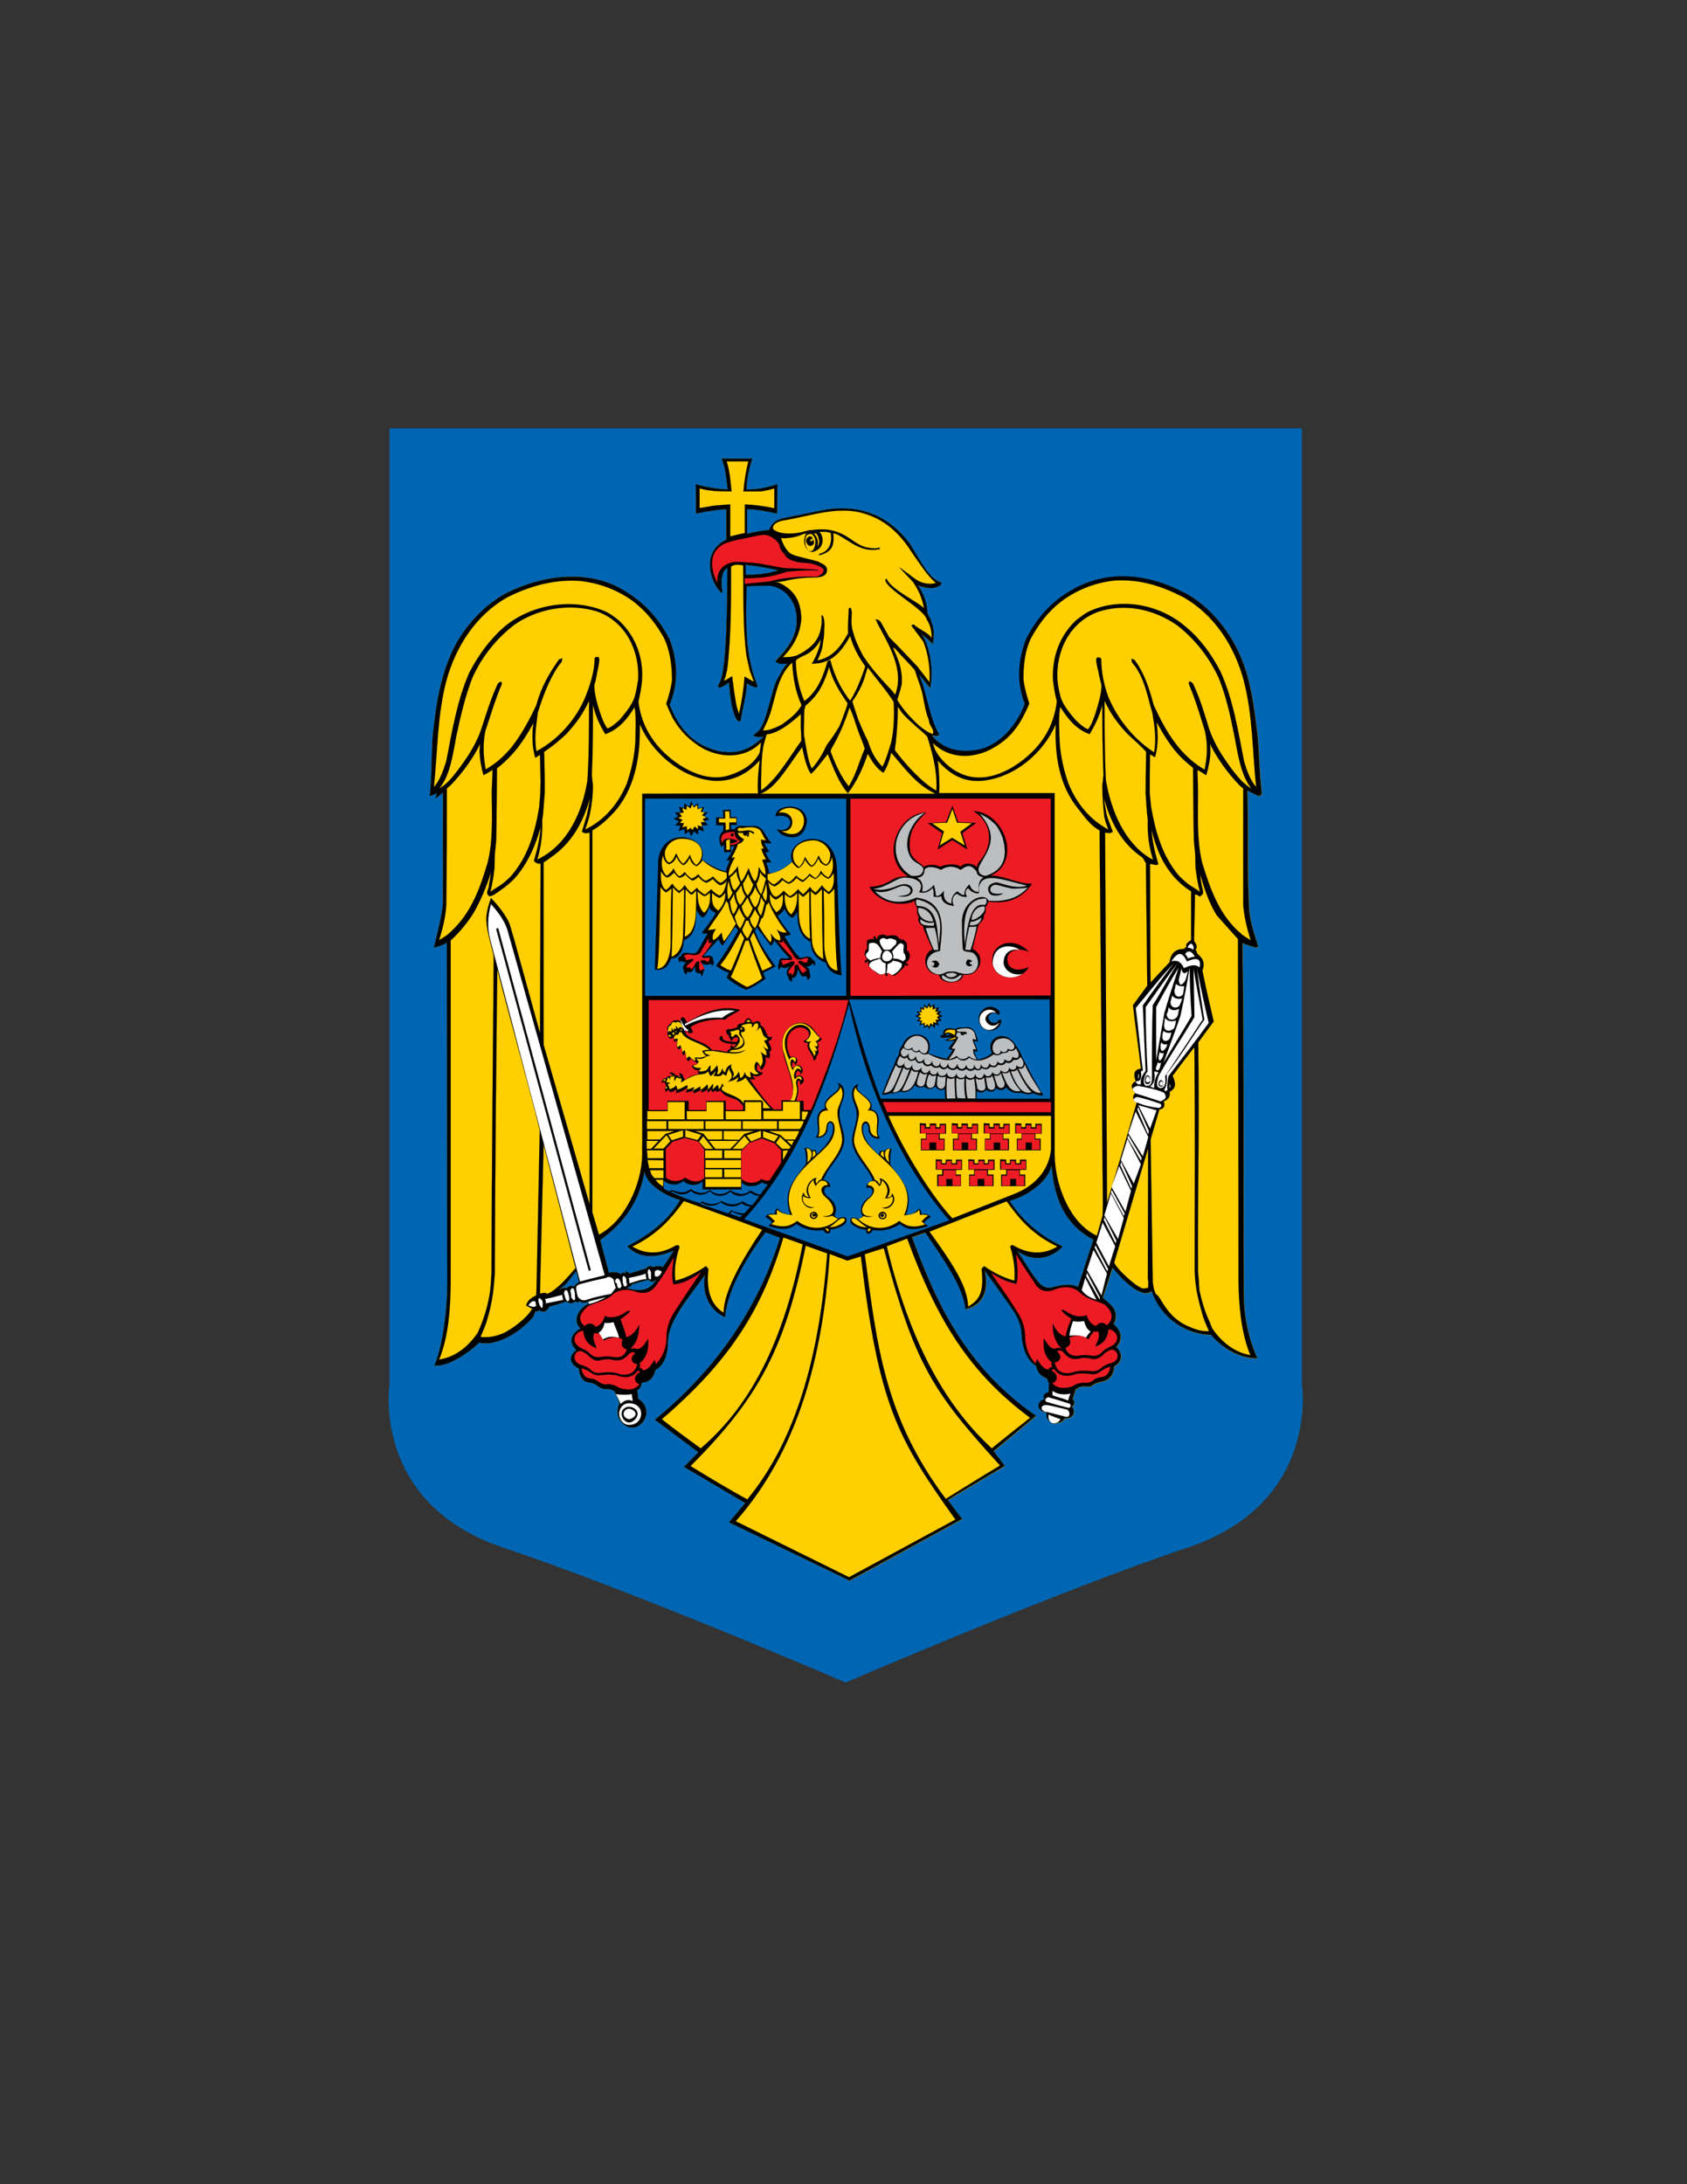 <?xml version="1.0" encoding="utf-8"?>
<!-- Generator: Adobe Illustrator 22.0.1, SVG Export Plug-In . SVG Version: 6.00 Build 0)  -->
<svg version="1.1" id="Layer_1" xmlns="http://www.w3.org/2000/svg" xmlns:xlink="http://www.w3.org/1999/xlink" x="0px" y="0px"
	 viewBox="0 0 612 792" style="enable-background:new 0 0 612 792;" xml:space="preserve">
<rect x="0" y="0" width="612" height="792" fill="#333333" stroke="none"/>
<style type="text/css">
	.st0{fill-rule:evenodd;clip-rule:evenodd;fill:#0066B3;}
	
		.st1{fill-rule:evenodd;clip-rule:evenodd;fill:#FFCF01;stroke:#000000;stroke-width:3.530000e-02;stroke-linejoin:round;stroke-miterlimit:2.613;}
	
		.st2{fill-rule:evenodd;clip-rule:evenodd;stroke:#000000;stroke-width:3.400000e-02;stroke-linejoin:round;stroke-miterlimit:2.613;}
	
		.st3{fill-rule:evenodd;clip-rule:evenodd;fill:#0066B3;stroke:#000000;stroke-width:3.530000e-02;stroke-linejoin:round;stroke-miterlimit:2.613;}
	
		.st4{fill-rule:evenodd;clip-rule:evenodd;fill:#BCBEC0;stroke:#000000;stroke-width:3.530000e-02;stroke-linejoin:round;stroke-miterlimit:2.613;}
	
		.st5{fill-rule:evenodd;clip-rule:evenodd;fill:#FFFFFF;stroke:#000000;stroke-width:3.530000e-02;stroke-linejoin:round;stroke-miterlimit:2.613;}
	
		.st6{fill-rule:evenodd;clip-rule:evenodd;fill:#ED1C24;stroke:#000000;stroke-width:3.530000e-02;stroke-linejoin:round;stroke-miterlimit:2.613;}
</style>
<g>
	<path class="st0" d="M472.3,155.3h-331v346.9c0,0-6.6,42.9,41.3,59c47.9,16,124.2,48.9,124.2,48.9S383,577.2,431,561.1
		c47.9-16,41.3-59,41.3-59V155.3L472.3,155.3z"/>
	<path class="st1" d="M227,467c1-0.1,2-0.6,2.2-1.3c2-0.6,4.1-1.2,6.1-1.7c0.7,1,1.8,0.9,2.9-0.2C235.7,468.4,231.7,468.4,227,467
		L227,467z M201.9,467.7c2.3-0.5,2-0.7,3.9-0.7c0.5-0.6,1.2-0.9,2.4-0.5c0.3-0.4,1.5-1.5,1.9-1.7l-1-3.9
		C206.1,464.1,205.6,466.5,201.9,467.7L201.9,467.7z M217.7,449.6l3.2,12c1-0.5,4-0.3,4.3,0.6c0.5-1.1,1.5-0.8,1.7-0.2
		c0-1.3,0.2-1.2,1.5-0.2c1.8-0.5,3.9-1.3,6-1.8c0.8-1.1,1.5-1.1,2.5-0.5c1.2-0.5,2.5-0.5,3.6,0c1.9-2.6,2-3.1,4-6.1
		c-7.9,3.4-13.3,2.3-16.9-1.5c9.5-4.9,15.5-10.4,19.2-16.8c-2.6-0.6-12.1-4.4-13-10.5C232.1,435.7,226,443.8,217.7,449.6
		L217.7,449.6z M381.5,422.4c-1.2,6.1-9.2,11.5-15.3,13c3.8,5.9,10.1,12.4,19.3,16.6c-5,5.1-11.5,5.3-16.5,1.5
		c2.5,3.8,4.8,7.8,7.2,10.8c1.5,1.9,2.8,3,5.2,2.6c4.1-1.1,7.1-1.5,9.7-0.2l5.6-17.2C384.3,443.1,382.2,430.9,381.5,422.4
		L381.5,422.4z M270.8,212.6c-0.1,12.4-0.9,24.3,4,36.1c-0.2,0.1-0.3,0.4-0.5,0.6c-1.3-0.4-2.1-0.7-3.4-1.6c0,4-1.6,9.2-2.2,13.4
		c-0.2,0.6-0.6,0.6-1.2,0.1c-1.9-2.7-2.6-8-3-13.8c-0.8,0.6-1.9,1.4-3.3,1.9c-0.5,0.1-0.8-0.3-0.5-1.1c1.5-2.2,3.1-8,3.2-42.3
		c-0.5,0.3-1.1,0.8-1.4,1.4c-0.4,0.8-1.2,3.7-0.5,6.9c0.1,0.2-0.2,0.7-0.2,0.8c-1.8-1.6-3.3-4.5-3.8-6.9c-1.3-5.2,0.3-9.9,5.5-12.4
		l0-11.1c-3.4,0.2-7.1,0.8-11,1.6c0-3.5,0-7-0.1-10.6c3.8,1.1,7.6,1.7,11.6,1.9c-0.5-3.8-0.7-7.8-2.2-11.2c2,0,3.8,0,5.7,0
		c1.7,0,3.7,0,5.4,0c-1.3,3.9-2,7.5-2.1,11.2c4,0.1,7.7-0.8,11.2-1.9c0,3.6-0.1,7-0.1,10.6c-3.4-0.7-6.8-1.5-10.9-1.6l0,9
		c2.1-0.6,5.6-1.2,8-1.4c0.8-2.2,2.3-3.5,4.8-4.2c5.6-1.1,10.5-2.2,15.9-3.2c12.1-1.9,22.6,1.9,30.5,12.6c4.5,7.3,7,12.6,11.4,13.9
		c-0.2,0.3-0.3,0.5-0.4,0.9c-2.9,1.7-5,1-8.2,0.2c2,2.7,3.4,6.6,3.4,9.8c0,0.5,1,1.9,1.4,3.2c1.1,2.8,1.2,5.3,0.5,8.2
		c-1.7-2-3.5-3.1-4.4-3.9c3,2.9,5,13.1,3.5,19.8c-1-1.2-3.1-3.8-4.1-5c2.9,6.6,3.7,15.9,7.3,21.7c0,0-0.1,0.6-0.3,0.7
		c-0.3,0.1-1.5-0.1-2.2-0.1c3.9,4.8,10.1,6.6,17.5,5c6.8-1.7,13.1-8,16.3-16.5c-2.9-7.4-2.7-15.1,0.4-23.4c3.7-7.2,8.6-13.2,16-17.5
		c12.8-7.7,27.2-6.6,40.8,0.3c7.3,3.5,14.3,10.7,18.8,18.9c6.1,11,7,22.8,8.4,33.1c0.6,7,0.7,14.2,1.5,20.8c0,0.6-0.2,1.4-1.4,1.1
		c-0.3-0.2-0.9-0.4-1.2-0.6c-1-0.4-1.6-0.8-2.6-1.3c0.4,13.7-0.1,29.4,0.6,42.1c0.2,5.1,1.5,8.6,3,13.5c0.5,0.9,0.1,1.6-0.7,1.3
		c-1.2-0.4-3.8-1-4.7-1.7c0.7,41.2,0.3,87,0.5,125.9c-0.1,11.4,2.4,19.2,4.9,24.8c-9.4,0.2-16.3-7.8-16.7-8.5
		c-8.6-0.1-18.1-5.6-21.6-15.9c-3.3,2.9-9.9-3.1-14.2-8.5l-3.6,11c3.2,2.6,6.2,4.8,4,9.6c3.5,3,2.9,6.1,0.9,8.3
		c2.2,1.8,2.7,5.1-0.8,7c0,3.1-1.8,5-4.5,5.5c-0.8,0.1-1.8,0.5-2.6,0.8c-1.4,1.2-1.9,1-3.3,0.9c-1.2-0.1-2.4,0.2-3.5,1.1
		c-0.3,1-0.8,2.5-1.1,3.6c0.8,0.6,0.9,2.2-0.4,2.7c1.2,0.5,1.7,4.4-2.5,4.2c-0.8,1.5-2,1.7-4.2,1.8c-1.6-0.9-2.7-1.8-2.3-3.9
		c-4.5-0.8-3.2-4.7-0.6-4.8c-1-0.7-0.5-2.4,1.3-2.5c0.1-0.7,0-2.7,0.2-3.2c-0.2-0.5-0.5-1-0.7-1.8c-1.9-0.9-3.5-1.8-4-4.6
		c-1.9-1.2-4.9-3.9-5.3-11.9c-0.1-3-1.5-6.3-4.2-9.9c-3.1-4.5-6.4-9-9.2-12.9c1.4,6.3,0.1,12.4-6.9,14.1c-1-8.1-7.2-17-14.6-27.8
		l-4.9,1.7c7.6,20.1,17.5,45.8,45,64.8l-15.4,12.8l4.1,5.3l-20.7,12.4l5.2,6.9l-40.8,22.3L264.5,552l5.9-7l-22.2-13.1l5.2-5.3
		l-15.8-11.8c22-18,37.4-40.2,45.4-66l-5.3-2c-6.8,8.9-13.9,21-14.7,30.8c-6.5-2.9-8.3-9.9-7.2-15.5c-4.7,7-13.4,16.2-13.5,24.5
		c-0.1,5.1-1.5,8.4-4.6,10.2c-0.7,3.2-2.6,4.4-4.9,4.6c-0.3,1.3-0.6,2.5-1.7,2.6c0.2,1.1,0.3,2,0.4,3.2c7.5,4.8-1,15-6.3,8.1
		c-1.9-2.3-1-5.5-0.4-6.4c-0.6-1.6-1.3-2.9-1.8-4.4c-1.1-0.6-1.3-0.8-2.5-0.8c-1.4,0-2.6-0.2-3.6-1.1c-0.9-0.7-2.2-1.3-3.2-1.3
		c-2.3-0.3-3.4-2.1-3.7-5.1c-3.4-1.6-3.9-4.5-0.9-6.6c-3.6-3.8-1-6.4,1.5-7.9c-2.3-2.1-2.1-6.2,3.1-9.2c-0.1-0.2-0.1-0.4-0.1-0.7
		c-1.2,0.7-2.4,0.8-3.3,0c-0.7,0.4-0.9,0.7-1.6,0c-0.7,0.9-2.1,1-3.3,0.1c-2,0.7-4.3,1.4-6.2,1.9c-0.8,1.8-2.2,2.3-3.5,1.3
		c-2.3,1.3-0.9-1.1-2.2,2.3c-6,7-14.6,10.8-19.8,9.4c-0.9,1.4-10.4,9.1-16.1,8.3c2.5-5.5,4.6-17.8,4.7-29.4l-0.2-120.9l0-3
		c-0.7,0.4-1.3,0.9-4.7,1.8c1.2-5,3-11.3,3.3-16.5l0-39.8c-0.8,0.6-1.8,1.7-2.7,2.1c0.1-0.8,0.5-0.8,0.4-1.9
		c-0.7,0.6-0.8,0.5-2.5,1.1c0.8-6.6,0.6-14.9,1.1-21.8c1.1-10.2,2.6-22.5,8.6-33.6c4.6-8.1,11.7-15,18.9-18.5
		c14.6-7,30.8-7.8,42.6-0.1c7.2,4.4,12.2,10.2,15.9,17.5c3,8.2,3,16-0.1,23.4c4.7,12.1,11.7,15.3,17.8,16.9c7.8,1.3,11.5-1,16.1-5
		c0.7-0.8-1,0.5-3.5-0.7c0.8-0.7,1.7-1.4,2.3-2.1c2.7-3.6,4.5-14.9,6.4-18.3c1.9-3.4,2.3-4.2,3.6-5.8c-1.6,0.1-3.1,0.4-4.3-0.8
		c4.7-4.9,9.5-10.6,7.2-19.2c-0.9-3.5-4.9-9-11.5-8.2C274.2,212.5,272.9,212.4,270.8,212.6L270.8,212.6z M270.5,208.4
		c4.4,0.1,8.1-0.4,12-1.6c-3.8-0.8-7.7-1.6-12-2V208.4L270.5,208.4z M349.3,374.9c-0.2,0-0.2-0.1-0.2-0.3c0-0.1,0.1-0.3,0.2-0.3
		c0.1,0,0.1,0.2,0.1,0.3C349.4,374.8,349.4,374.9,349.3,374.9L349.3,374.9z"/>
	<path class="st2" d="M227,467c1-0.1,2-0.6,2.2-1.3c2-0.6,4.1-1.2,6.1-1.7c0.7,1,1.8,0.9,2.9-0.2C235.7,468.4,231.7,468.4,227,467
		L227,467z M276.1,178.2c-1.9,0-4.1,0-6.4,0c0.3-3.4,0.8-7.2,1.8-10.9h-7.9c1.2,3.6,1.4,7.5,1.8,10.9c-2.9,0-5.9,0-8.9-0.5
		c-0.7-0.1-1.8-0.4-2.7-0.6c0,2.2,0,4.6,0,7.1c1.9-0.2,3.9-0.7,5.7-0.9l2.7-0.2l2.7-0.2v11.6c1.7-0.4,3.6-0.9,5.3-1.2v-10.4
		c3.8,0.2,7.1,0.6,10.7,1.4c0-2.5,0-5,0-7.2C279.3,177.6,277.7,177.9,276.1,178.2L276.1,178.2z M267,254.9c0.2,1.3,0.6,2.6,1.1,3.9
		c1-4.6,1.7-8.8,2-13.5c1.1,0.6,2.3,1.4,3.4,1.9l-1.5-4l-1.2-5.4c-1.4-10.5-1-22.3-1.2-32.8c-2.2-0.4-3.4-0.3-4.4,0.5
		c0,11.8,0.1,25.3-1.4,37.2l-0.6,2.7l-0.6,1.5c1-0.4,2.1-1.2,3-1.7C266,248.4,266.4,251.6,267,254.9L267,254.9z M339.2,287.7
		c-6.7-3.2-10.4-8.4-15.9-14.8c-0.6,2.7-1.4,5.1-2.8,7.3c-2.3-1.3-4.1-4-5.7-6.9c-1.8,5.5-4.3,10.6-7.2,14.3
		c-3.1-3.5-5.1-8.6-7.3-14.2c-2.5,3.1-4.2,5.6-6.1,7.2c-1.4-1.8-2.5-6.1-3.2-9.7c-5.9,8.1-9.8,15.1-15.2,16.9H339.2L339.2,287.7z
		 M283.3,195.1c0.8,2.5,2.3,5.2,4,5.9c1.8,0.9,8.6,2.2,9.6,2.7c2.1,1,3.3,1.7,3.1,3.2c-0.1,1.6-1.5,2.5-4.7,2.5
		c-3.1,0-6.4,0.3-10,1.1c-1.2,0.4-2.7,0.4-4.1,0.7c1.5,0.1,1.1-0.1,2.4,0.6c5.2,2.8,6.9,6.9,7.1,12.4c-0.3,5.5-2.9,10.3-6.7,14.1
		c1.7,0,2.5,0,3.9-0.3l1.1-0.3l1.8-0.9c4.9-2.9,6.9-5.8,7.3-11.3l0-1.5c-0.5-1.6,1.1-1.3,1,3c0,0.3-0.1,0.6-0.1,1.1
		c0,2.8-0.2,3.5-0.5,5.3c-0.1,1.8-0.9,3.8-1.7,5.5l-0.3,0.6c5.6-1.1,8.5-5,11.2-9.9c-0.2-2.7,0.1-5.8,0.2-8.6c0-1,0.9-0.5,0.9-0.2
		c0,0.5,0.2,0.7,0.2,1.4c-0.1,2.8-0.3,4.7,0.5,7.1c0.8,3,2.2,5.9,3.6,8.5c3,4.7,7,8.9,10.8,13l0.8,1.1v0.1
		c3.6-8.8-2.3-18.3-6.3-25.8l-0.4-1l-0.4-0.5c0.5-0.1,1.2-0.1,2,1c0.4,0.8,1,1.8,1.4,2.5c0.4,0.9,1.1,1.8,1.4,2.6
		c0.6,0.8,2.3,2.4,3,3.1c2.4,2.6,5,5.2,7.5,7.9c1.2,1.7,2.5,3.1,4.3,5.6c0.3-4.9-0.4-10.1-2.2-14.7l-4.4-5.9
		c0.4-0.3,0.4-0.1,0.8-0.4c2.2,2,5.4,3,6.6,5c0-2.6-0.5-4.8-1.8-6.8c-1-3.9-15.2-11.2-15-14.4c0-0.2,0.6-0.4,0.4-0.4
		c1.5,4,12.1,8.8,13.6,10.8c-0.6-3.6-2.1-7-4.1-9.7c-0.4-0.4-4.4-4.7-4.8-5.1c0.6,0.2,5,3.7,6.1,4.4c2.2,1.5,5.2,1.8,7.1,1.2
		c-2.8-2.4-5.5-6.5-8.1-10.2c-4.2-6.7-9.2-12.2-17.3-14.8c-9.8-3.3-20.2,0.8-29.8,2.3c-2.1,0.3-3.8,1.3-3.9,2.6
		c-0.1,0.9,0.8,1,1.6,1.5c2.7,1.1,7.2,0.7,9.9-0.1l2-0.5h0.8c4.7-0.7,8.7,0,12.7,2.5c2.4,1.5,4.5,3.4,7.5,3.9c1.6,0.3,2.8,0.3,4.3,0
		v0.5c-2,0.4-3.6,0.4-5.7-0.1c-3.5-1-6.1-3.2-9.2-4.9c-0.6-0.4-1.2-0.6-2-0.7c0.3,3.8-0.1,6-3.4,7.4l-1.1,0.4
		c-1.2,0.1-1.2,0.3-0.2-0.5l0.9-0.3c2.9-1.4,3.3-4.4,2.9-7.1c-1.5-0.6-2.7-0.5-4.1-0.4c0.9,1,1.2,2.2,1.1,3.5
		c-0.3,1.9-1.3,2.8-2.5,3.3c-0.5,0.4-1.2,0.5-1.7,0.4c-2.5-1.2-3.1-4.1-1.7-6.7c-0.4,0-0.9,0.3-1.3,0.3
		C289.1,194.8,285.7,195.3,283.3,195.1L283.3,195.1z M313.9,241.6c-2.5-3.5-4.3-6.9-5.5-11c-2.7,5-6.1,9.3-11.7,9.9l-2.2,0.2
		c1.3-2.1,3.2-6.2,3.2-8.9c-0.9,2-2.3,3.6-4.3,5c-1.4,0.8-3,1.4-4.2,2.2l-0.5,0.5c0,4.3,1,9.7,2.8,14l0.3,0.7
		c4.8-3.4,7-9.3,8.4-14.4l1-0.5c0.3,1.2,0.7,2.3,1.1,3.6c1.4,4,3.5,7.9,6.1,11.2C310.3,251.4,312.7,245.5,313.9,241.6L313.9,241.6z
		 M290.8,255.7c-2.3-5-3.1-10.1-3.4-15.4l-0.5,0.4l-0.5,0.5c-5.4,5.9-5.1,14.6-8.6,21.5c-0.3,0.4-0.8,2.1-1.1,2.2
		c1.2,0,2.6-0.2,3.6-0.7c1.1-0.3,2.4-1,3.4-1.5C286.4,260.7,289.2,258.7,290.8,255.7L290.8,255.7z M331.7,261.5c2,2,4.4,3.9,6.6,4.7
		c0.9-1-0.6-2.7-1.1-3.9l-0.3-1.4c-1.6-3.9-1.7-8.1-3-12c-1.8-5.2-0.8-2-2-5.9c-2-2.4-4.7-4.9-6.8-7.4c-0.8-0.9-0.1-0.1-1.2-0.9
		c2,4.6,3.6,8,3.2,13.6l-0.6,2.2l-1,3.3C327.1,256.5,329.2,259,331.7,261.5L331.7,261.5z M336.4,267.1c-1.4-1.6-3.8-3.3-5.4-4.9
		c-2.4-2.2-3.5-3.1-5.3-6c0,4.1-0.2,8.2-0.7,12.6l-0.4,3.2c3.7,4.9,9.9,11.9,15.1,14.7C340.1,281.1,338.9,275,336.4,267.1
		L336.4,267.1z M324.2,254.5c-2.8-4.4-6.2-8.2-9.4-12.5c-0.4,1.2-0.9,2.6-1.2,3.9c-1.1,3.1-2.5,5.8-4.4,8.4c0.6,2.2,1.5,4.6,2.2,6.8
		c1,2.3,2.2,5.3,3.5,7.7c1.2,4,2.8,6.8,5.2,9.2c1.2-1.9,2.6-6.9,3.2-8.8C324.3,264.8,324.5,259.4,324.2,254.5L324.2,254.5z
		 M301.3,272.4l0.3-0.9c2.6-4.4,4.8-9.4,6.3-14.1c0.1-0.3,0.1-0.7,0.4-0.7c1.2,2.6,1.9,5,2.6,7.1c0.8,2.6,2.2,5.4,2.8,7.7
		c-1.9,4.3-3.1,9.4-5.8,13.6C304.9,281.5,302.8,276.5,301.3,272.4L301.3,272.4z M300,270c-1.5,3.2-3.2,6.2-5.5,8.7
		c-1.5-3-2-7.7-2.7-11.3c-0.4-2,0-5.3-0.1-7.4l0.1-2.6l0.2-0.9c0.1-0.6,0.5-0.9,1-1.3c4.5-3.9,6.2-8.3,7.8-13.4
		c1.1,4.8,3.9,9.2,6.7,13.2c-0.3,1.6-1.5,4.3-2,5.9l-0.9,2.3C303.6,265,301.4,268.3,300,270L300,270z M290.5,258.9
		c0.1,1.9,0,2.5,0,3.8c0,2.1,0.2,3.6,0.2,5.9c-3.9,5.4-9.3,14.6-14.6,18c0-4.3,0-12.2,0.9-16.4l1.1-3.9
		C282.6,265.9,287.8,261.4,290.5,258.9L290.5,258.9z M415.1,467.2c-1.6,0.7-10.1-7-10.9-9.4l12.3-41.4l-0.1,47.5l0.2,0.8l-0.1,2.3
		L415.1,467.2L415.1,467.2z M197.1,312.8c1-0.6,2.1-1.5,2.7-1.9c7.6-5.1,11.9-13,14.2-21.5c-0.2,2.2-0.8,4.5-1.1,6.2
		c-0.6,2-1.3,4.3-1.8,6c1.1,0.7,1.5,0.6,2.8,0.3v134.8l-16.7-57.9V312.8L197.1,312.8z M194.6,255.6l-0.8,1.7c-2.4,5-5,9.5-8.4,13.9
		c-2.8,3.2-5.4,5.6-9.2,7.8c-0.9-4.6-1.1-9.4-0.1-14.1c1.5-4.3,2.8-8.8,4.4-13c0.4-1,0.8-2.2,1.2-3c0.7-1.4,0.3-2.4-1.1-1
		c-2.5,5.4-4.1,10.6-5.9,16.2c-1.4,4.2-3.6,8.1-6.1,11.7c-1.5,2.2-4,5.6-5.8,7.4c0,0-1.1,1.3-3.4,2.7c4.1-5.2,4.9-12.7,6.2-19.3
		c1.5-7,3.1-13.9,5.7-20.7c3.4-7.6,8.5-14.1,15.2-19.3c8.4-5.9,19.9-8,30.1-4.9c10.4,3.7,15.5,14.2,14.9,24.7
		c-0.3,1.9-0.6,3.9-1.1,5.7c-0.8,3.3-3.4,6.2-5.5,8.8c-0.7,0.7-3.5,3.2-4.6,3.2c-1.3-1.8-2-3.8-2.7-5.9c-0.9-2.8-2-6.5-2-9.8
		c0.4-1.1,0.6-2.2,0.8-3.3c0.3-2,1-4.1,1-6c0-0.7-0.3-0.9-0.7-0.9c-0.3,0-1,0-1,0.8c0,4.3-1.6,9.4-3.3,13.6
		c-3.4,8.3-9.9,15.6-17.8,19.8c-0.9-5.2,0-9.6,0.5-14.1c1.6-5,3.8-11.3,7.3-16.6l1.4-1.8c0.2-1.7,0.6-1.2-1-0.8
		C199.3,244.1,196.3,249.1,194.6,255.6L194.6,255.6z M276.1,269.2l-0.5,3.7c-2.2,4.3-6.2,6.6-10.9,8.2c-9.1,3-19-3.2-24.9-9.3
		c-4.7-5.1-7.4-10.7-8.2-17.4c0.6-2.6,1.1-5.1,1.3-7.6c0.6-8.3-2.3-16.2-8.5-21.9c-1.4-1.1-2.8-2.2-4.4-3c-12-5.4-27.5-2.8-37.3,5.6
		c-5.1,4.5-9.2,10.2-12.4,16.3c-4.5,10.2-6.3,21.4-8.4,32.2c-0.9,2.8-2.2,6.9-4.5,9.4c1.4-13,1.2-26.2,4.6-38.8
		c3.3-12,10.5-23.4,21.8-29.9c8.1-4.1,16.8-6.6,26.1-6.1c7.3,0.7,14,3.2,19.9,7.5c4.6,3.6,8.2,8,11,13.1c2.3,4.5,3,10.4,3,15.5
		c-0.4,3-1.2,5.7-2.1,8.5c0.7,1.7,1.5,3.4,2.3,5.1c2.9,5,6.3,8.4,11.4,11.3C262.5,275.1,270.7,274.8,276.1,269.2L276.1,269.2z
		 M214.7,281.1c0.4-8.6,0.4-17,0.4-25.4c0.1,0.2,0.2,0.7,0.3,1c1,3.6,2.2,6.3,4.2,9.5c5-1.8,7.9-5.5,10.5-9.6c0-0.1,0.1-0.2,0.1-0.1
		c0,0.1,0.1,0.4,0.1,0.6c0.1,0.2,0.1,0.4,0.1,0.6c0.4,3.5,0.1,7.9,0.1,11.2c-0.3,5.4-1.4,10.1-3.1,15.2c-3,7.2-7.9,13.2-15.1,16.7
		l0.9-2.7l0.6-2c0.8-3.7,1.3-7.3,1.3-11.2L214.7,281.1L214.7,281.1z M196.7,297.4c0.2,4.9-0.4,9.7-1.8,14.3l0.8-0.4
		c10.7-5.6,15.6-17.2,17.4-28.3c0.6-9.5,0.6-19.2,0.6-28.9c-2.1,4.5-4.6,8.1-8.3,12.1c-2.6,2.4-4.8,4.3-8,6.4
		c0.1,5.2,0.3,10.4,0.2,15.1C197.3,290.8,197.2,294.4,196.7,297.4L196.7,297.4z M179.5,310c0,0.9-0.1,3.5-0.1,4.6
		c-0.3,3.1-0.8,5.8-1.5,8.8c1-0.8,2.4-1.6,3.5-2.3c1.4-0.9,2.6-2.1,3.7-3.1c6.5-7.2,9-16.3,10.5-25.3l0.4-4.9l0.1-4.6l-0.2-9.5
		l-1.7,1.1c-1.1-3.6-1.3-8.1-0.7-12.4h-0.1c-2.2,3.9-4.6,7.9-7.8,11.3c-1.6,1.8-3.4,3.4-5.3,4.9c-0.1,8.4-0.1,17.4-0.3,26.2
		L179.5,310L179.5,310z M162.1,285.9l1.3-1.1c4.4-4.6,8.1-9.6,10.8-15.1c-0.1,0.9-0.2,1.7-0.2,2.4c0,3.1,0.6,6.1,1.4,9l2.1-1.2
		c0.3-0.3,0.9-0.5,1.2-0.7l-0.3,7.6c0,8.5,0.6,17.7-1.5,26c-2.6,8.8-5.8,17.9-12.8,24.5c-0.3,0.3-0.7,0.8-1.1,1
		c-0.6,0.8-2.6,1.9-3.7,2.6c1.3-4.2,2.3-8.2,2.6-12.7C162.1,314.1,162.1,299.8,162.1,285.9L162.1,285.9z M214.9,439.6l2.4,8.1
		c9.3-4.9,15.5-18,15.7-29.1c0-1-0.1-3.2,0-4.2V287.8l42-0.1c-0.3-3.2,0.1-8.2,0.6-12c-4.3,4.9-10.1,7.9-17,7.4
		c-11.7-1.2-22.1-10.2-26.5-20.5c0.2,10.7-1.3,21.8-8.2,30.6c-2.6,3-5.6,6-9,7.9v133.8L214.9,439.6L214.9,439.6z M195.8,469.1
		c1.2-0.2,2-0.6,2.7,0.1c3.7-1.5,7.7-6.4,10.3-9.4c-3.8-14.8-7.8-29.9-11.6-44.8l-1.3,53.5V469.1L195.8,469.1z M194.5,469.7l0.1-1
		l1.2-58.5l0-0.5c-4.9-19.8-10.5-38.9-15.4-58.3c-0.4,36.4-0.8,73.5-0.9,110.3c-0.3,5.3-0.9,10.3-2.4,15.5l-0.7,2.4
		c-0.4,1.2-1.5,3.8-2.1,5.2c3,0.3,5.5-0.2,8.4-1.4c3.5-1.8,8.5-5.5,10.4-8.9c-0.9-0.3-1.8-0.9-2.2-1.1
		C191.3,471.3,193.2,470.4,194.5,469.7L194.5,469.7z M196.1,313.2l-0.2,61.4l-9.5-34.4c-0.6-1.7-1.4-5.3-2.1-6.4
		c-1.6-3-3.9-5.8-6.2-8.2c-1.9,5.7-2.2,7.7-0.8,13.7c0.5,2.4,1.2,4.6,1.7,6.9l0.1,1.3c-0.3,36.9-0.7,76.5-0.8,114l-0.2,3.5l-0.3,3.2
		c-0.7,4.6-1.8,8.7-3.6,13l-0.9,2.1c-3.5,5.1-8.2,8.8-14,9.7c3.5-8.6,4.1-18.8,4.2-27.9V341c3-2.7,5.7-6,7.9-9.3
		c2.9-4.9,5.1-10.2,6.7-15.4c-0.1,1.6-0.6,3.5-0.8,5.4c-0.5,1.5-1.1,2.2,0.2,3.3c1.6-0.2,2.6-1.2,3.9-2.1c2-1.3,3.6-2.7,5.2-4.3
		c4.7-5.2,7.8-12.2,9.5-18.7c-0.2,3.9-1.1,7.9-2.4,12.2C194.3,313,195.2,313.2,196.1,313.2L196.1,313.2z M338.4,269.4l0.7,2.2
		c2.2,4.4,6.4,8,11.2,9.6c9.2,2.9,19-3.2,24.9-9.3c4.8-5.1,7.4-10.8,8.2-17.6c-0.7-2.6-1.1-5.1-1.4-7.6c-0.4-8.3,2.3-16.1,8.5-21.9
		c1.5-1.1,2.9-2.2,4.4-3c11.4-5.4,25.8-2.8,35.4,5.6c5.4,4.5,9.4,10.2,12.5,16.2c4.6,10.2,6.4,21.7,8.5,32.4
		c0.8,2.7,2.1,6.9,4.4,9.3c-1.4-13-1.2-26.2-4.6-38.9c-3.3-12.1-10.5-23.4-21.7-29.8c-8.2-4.2-15.7-6.6-25-6.1
		c-6.8,0.7-13.5,3.2-19.3,7.5c-4.7,3.6-8.1,8-10.9,13.1c-2.4,4.5-3,10.4-2.9,15.5c0.4,3,1.2,5.7,2.1,8.5c-0.7,1.8-1.6,3.5-2.5,5.3
		c-2.8,5-6.2,8.5-11.3,11.2C352.6,275.3,344.2,275.1,338.4,269.4L338.4,269.4z M418.5,255.6l0.9,1.9c2.3,5,4.9,9.5,8.4,13.8
		c2.8,3.2,5.5,5.6,9.2,7.8c1-4.5,1.2-9.4,0.1-14.1c-1.4-4.5-2.7-8.9-4.3-13.2c-0.4-0.9-0.8-2.1-1.2-3c-0.7-1.5-0.2-2.4,1.2-0.9
		c2.5,5.3,4.1,10.7,5.8,16.3c1.5,4.3,3.6,8.1,6.2,11.8c1.4,2.1,3.9,5.5,5.8,7.3c0,0,1.1,1.2,3.4,2.7c-4-5.2-4.9-12.6-6.2-19.2
		c-1.4-7-2.9-14.1-5.6-20.8c-3.5-7.6-8.5-14.1-15.2-19.3c-8.5-5.9-18.9-8-28.5-4.9c-10.4,3.7-15.5,14.2-14.9,24.7
		c0.2,1.9,0.5,3.8,1,5.7c0.8,3.3,3.4,6.3,5.6,8.9c0.7,0.7,3.5,3.3,4.6,3.3c1.3-1.8,2-3.9,2.7-6c0.9-3,2.1-6.7,2.1-9.9
		c-0.3-1.1-0.5-2.2-0.8-3.3c-0.3-2-1.1-4.1-1.1-5.9c0-0.7,0.4-1,0.7-0.9c0.3,0,1.1,0,1.1,0.8c0,4.3,1,9.4,2.6,13.6
		c3.5,8.4,9.9,15.8,16.6,20c0.9-5.2,0.1-9.6-0.6-14.1c-1.6-5.2-2.5-11.5-6.1-16.8l-1.4-1.8c-0.1-1.7-0.5-1.3,1-0.8
		C415.1,244.1,416.8,249.2,418.5,255.6L418.5,255.6z M451,285.9l-1.3-1.1c-4.4-4.6-8-9.6-10.8-15.1c0.1,0.9,0.2,1.7,0.2,2.4
		c0,3.1-0.7,6.1-1.5,9l-1.9-1.2c-0.4-0.3-1-0.5-1.3-0.7l0.2,7.6c0,8.5-0.5,17.7,1.5,26c2.7,8.8,5.8,17.9,12.7,24.5
		c0.4,0.3,0.8,0.8,1.2,1c0.5,0.8,2.6,1.9,3.7,2.6c-1.3-4.2-2.3-8.2-2.7-12.7C451,314.1,451,299.8,451,285.9L451,285.9z M433.6,310
		c0,0.9,0.1,3.5,0.1,4.6c0.4,3.1,0.8,5.8,1.6,8.8c-1-0.8-2.4-1.6-3.5-2.3c-1.4-0.9-2.5-2.1-3.7-3.1c-6.4-7.2-8.9-16.3-10.5-25.3
		l-0.5-4.9V283l0.1-9.5l1.8,1.1c1.1-3.6,1.2-8.1,0.6-12.4h0.2c2.1,3.9,4.6,7.9,7.6,11.3c1.7,1.8,3.5,3.4,5.4,4.9
		c0.1,8.4,0.1,17.4,0.3,26.2L433.6,310L433.6,310z M416.4,297.4c-0.2,4.9,0.4,9.7,1.9,14.3l-0.9-0.4c-9.4-5.6-14.3-17.2-16.2-28.3
		c-0.5-9.5-0.5-19.2-0.5-28.9c2.1,4.5,4.6,8.1,8.4,12.1c2.6,2.4,4.8,4.3,6.7,6.4c-0.1,5.2-0.2,10.4-0.2,15.1
		C415.8,290.8,416,294.4,416.4,297.4L416.4,297.4z M400.3,281.1c-0.3-8.6-0.4-17-0.4-25.4c-0.1,0.2-0.2,0.7-0.3,1
		c-1.1,3.6-2.4,6.3-4.3,9.5c-5-1.8-7.8-5.5-10.5-9.6c-0.1-0.1-0.2-0.2-0.2-0.1c0,0.1-0.1,0.4-0.1,0.6c-0.1,0.2-0.1,0.4-0.1,0.6
		c-0.4,3.5-0.1,7.9,0,11.2c0.4,5.4,1.4,10.1,3.2,15.2c2.9,7.2,7.8,13.2,14.5,16.7l-1-2.7l-0.5-2c-0.4-3.7-0.7-7.3-0.7-11.2
		L400.3,281.1L400.3,281.1z M433.5,324.3c0,5.6-0.3,11.4-0.3,16.9c0.9,1.3,1.3,2.3,0.5,3.1c0.3,0.4,0.5,1,0.7,1.6
		c2.1,1.6,2.8,3.5,1.8,6c1.2,6.2,2.7,12.3,4.1,18.5c-1.9,2.5-3.7,5-5.6,7.6c0.4,37.1-0.2,45.9-0.1,82.9l0.3,3.6l0.2,3.3
		c0.7,3.3,1.8,7.5,3.8,11.7l0.8,2.1c3.4,5,8.1,8.8,13.9,9.8c-3.5-8.5-4.2-18.8-4.3-26.6c0-41.3-0.1-83.2-0.2-124.3l-7.7-8.6
		c-3-4.9-4.4-9.5-6-14.8c0.1,1.6,0.4,3.5,0.9,5.4c0.3,1.5,0.3,1.6-1,2.6C434.7,324.7,434.2,324.4,433.5,324.3L433.5,324.3z
		 M418.5,466.9l-0.3-1.8l-0.8-51.9l3.2-10.9c2.1-0.3,1.9-1.6,1.6-3c2.3-0.7,2.3-2.6,2.1-3.4c2-1.1,2.6-2.5,1.1-5.8
		c1.9-2.6,4.1-5.5,6.1-8.1c0.5-0.6,1.3-1.8,1.8-2.2c0.3,36.1,0.1,44.8,0.1,81c0.2,5.3,0.9,9,2.4,14.3l0.7,2.5
		c0.4,1.3,1.5,3.8,2.1,5.1c-2.9,0.2-5.4-0.8-8.3-2.1c-3.4-1.7-5.8-4-7.9-7.2c-1.1-1.6-1.2-2-2.4-3.7
		C419.3,469.8,418.5,467.3,418.5,466.9L418.5,466.9z M415.7,312.9c-0.6-0.6-0.8-1.6-1.3-2c-7.6-5.1-11.6-13-13.9-21.5
		c0.2,2.2,0.7,4.5,1,6.2c0.6,2,1.6,4.3,2.2,6c-1.1,0.7-1.6,0.5-2.8,0.3l0.7,134.3c3.7-12.4,7.2-24,10.8-36.5
		c-1.8-1.1-1.6-2.4-0.3-3.6c-2.2-1.8-1.8-3-0.1-4.1c-0.9-2.4-0.7-4.2,1.9-4.5c-0.9-7.6-2-15.3-2.9-23c1.7-2.4,3.5-4.7,5.2-7.1
		L415.7,312.9L415.7,312.9z M400,440.8l-2.1,7.3c-9.9-4.6-15.3-18.6-15.3-29.7V287.6h-41.9c0.2-3.1,0-8.1-0.5-11.8
		c4.3,4.9,9.3,7.9,16.1,7.3c11.7-1.1,22.2-10,26.7-20.5c-0.4,10.8,1,21.8,8,30.5c2.6,3.2,4.4,6.1,7.9,8v0.7l1.2,134.7L400,440.8
		L400,440.8z M265.9,380.2c0,0,0.7-0.2,0.7-0.3c1-0.6,1.3-1.3,1.7-2.3c0.4-0.5-0.9-4-2.3-1.7c-0.1,0-0.3,0.1-0.4,0.1
		c-0.5-0.2-0.5-0.5-0.3-1.1c-0.2-0.5-0.9-1,0-0.9c0.6-0.2,1.2-0.2,1.8-0.5c0.4-0.2,1.4-0.3,1.1,0.7c-0.2,0.9,0.2,1.3,1,2.1
		C270.8,378.6,268.2,380.2,265.9,380.2L265.9,380.2z M257.4,380.7c-1.1,0-2,0.1-2.6,0.4c0.1,0.6,0.7,1.2,1.4,1.8
		c-1.5,0.7-3,0.7-4.1,0.5c0.1,0.4,0.2,1,0.2,1.3c-0.8-0.2-1.6-1-2.4-1.7c-0.2,0.3-0.4,0.6-0.9,0.8c-0.2-0.7-0.4-1.8-0.6-3
		c-0.3,0.2-0.6,0.5-1,0.8c-0.1-0.7-0.3-1.5-0.5-2.6c-0.4,0.3-0.8,0.5-1.1,0.8c-0.6-1.1,0.1-2.2,0-3.2c-0.2,0.1-0.9,0.1-1.1,0.2
		c-0.4-0.4-0.2-0.8,0-1.2c0.3-0.1,0.5-0.2,0.5-0.5c0.8,0.2,1.1,0,1.1-0.7c0.4-0.1,0.6-0.5,1.1,0.1
		C248.6,377.3,254.5,378,257.4,380.7L257.4,380.7z M270.4,380.7c-2,1-3.8,0.9-5.4,0.8c-0.6,0.1,0-0.8,0.7-0.8c2.9,0,5.8-1.3,3.6-4.8
		c-0.4-0.6-0.6-1.1-0.4-1.7c0.8,0,1.5,0.2,1.2-1.3c-0.3-0.6-2-0.8-0.5-1.3c0.9-0.3,2.1-0.6,3.2-0.3c0,0.4,0,1,0,1.3
		c0.2-0.2,0.3-0.4,0.6-0.7c0.2-1,2.2-1.6,1.6,0.8c-0.1,0.6-0.5,0.9-0.7,1.2c0.3-0.3,1.1-0.9,1.4-1.4c0.9,0.7,0.6,3.5,2.8,4.1
		c-0.6,0.7-0.9,0.7-1.3,0.8c0.3,0.5,1,1.6,1.3,2.3c0.4,0.9,0.1,0.8-0.7,0.5c-0.3-0.1-0.7-0.5-1-0.7c0.9,1,1.3,1.6,1.3,3.2
		c-0.3,0-1.9-0.9-2.1-1.4c1.3,3.7,0.5,4.7-0.2,5.6c-0.4-1.3-0.9-1.7-1.5-1.9c-1.1,1.9-0.5,3.7,1,4.1c-0.9,0.9-2.2,0.4-3.1-0.5
		c0,0.8,0,1.3,0.3,2.1c-1.3,0-2.2-1-2.3-2c-0.3,1.2-0.8,2-1.7,2.3c-0.1-1.2-0.3-1.8-0.6-2.4c-0.3,1.3-1.4,2-2.4,2.4
		c2-2.2-1.1-3.1-0.1-5c-1.3,0.4-2,1.3-2.3,2.8c-0.7,0-0.8-0.7-1.1-1.4c-0.4,1.7-1.1,2.3-1.9,2.1c0.4-1.1,0.5-2.2,0-3.2
		c-0.5,0.8-1.1,1.6-2.2,2.4c-0.4-0.8-0.1-1.6-0.1-2.3c-1.4,0.3-0.1,2.3-4.3,2.1c0.3-0.5,0.6-0.9,0.8-1.3c-1.1,0.1-2,0.1-3-0.7
		c1.2-0.3,1.8-1,2.2-1.5c-0.6-0.6-0.7-0.8-0.9-1.2c3.6,0.5,2.7-1,5-1c-0.6-0.6-1.9-0.3-2.1-1.5c3-0.7,6.1,0.4,9.1,0.6
		C267.6,382.2,269.2,381.7,270.4,380.7L270.4,380.7z M242.9,395c0.7-0.3,2.1-0.7,2.3-1.5c0.1,0.4,0.8,1.4,0.3,1.6
		c1.3-0.1,2.5-1,3.7-1.6c0.6,0.4,0,1.6-0.4,1.6c1-0.1,2-0.4,2.9-0.9c0.2,0.4-0.2,0.9-0.6,1.3c0.9-0.4,2.1-1,2.9-1.5
		c0.2,0.5,0,0.9,0.1,1.1c0.8-0.1,1.7-1,2.5-1.9c0.2,0.3,0.4,1.2,0,1.9c0.7-0.3,1.4-1.3,2-2.1c0.2,0.5,0,1.8-0.3,2.1
		c0.5-0.2,1.3-1.1,2-1.7c0.3,0.4,0.5,1,0.3,1.6c0.8-0.5,1.4-1.6,1.3-2.3c0.2,0.3,0.4,1,0.8,1.2c-1-0.3-0.7,0.9-1,1.1
		c1.8,2,5.9,2,8.2,5.2c0-0.2-0.1-0.9-0.1-1.2l6.4,0l0.6,0.6v2.3h2.7c-3.3-3.6-6.2-7.3-9.1-11.2c-0.7,0.9-2.1,1.5-3.2,1.6
		c0.3-0.5,0.7-1.2,0.7-1.8c-1.8,1.6-2.7,1.3-3.8,1.8c2.9-2.5,0.3-3.4,0.5-5c-0.7,1-1,2.1-1.1,2.7c-0.2,0-0.3,0-1.4-0.7
		c-0.2,1-1.7,1.1-3.3,0.7c0.5-0.4,0.8-1.2,0.8-1.7c-0.3,0.5-1,1.4-1.9,1.9c-0.2-0.5-0.5-0.8-0.7-1.7c-1.1,0.8-1.2,0.9-3.3,1.1
		c-2.7,0.4-4.8,1.8-6.6,2.9c0.1-0.8,0.3-1.5-0.1-1.6c-0.3,0.5-0.8,0-1.5-0.3c-0.1,0.3-0.6,1-0.9,1.5c0-1.1,0.2-2-0.1-2.2
		c-0.2,0.2,0.1,0.7-1.3,0.4c0,0.4-0.1,1-0.1,1.3c0-0.5-0.4-0.8-1-1c0.3,0.7-0.2,1.1-0.5,1.8c0.4,0,1.1,0.2,1.6,0.3
		c-0.3,0.2-0.7,0.2-1,0.5C242.5,393.8,242.9,394.2,242.9,395L242.9,395z M288.3,399.1c0.6-1.6,1.3-3.6,0.6-5.6
		c-0.5-2.1,0.8-3.2,1.6-1.8c0.8-0.1,0.1-2.8-2.1-0.4c-1.1-1.5,0.7-5.4,2.1-3.1c0.6-1.6-2.4-2.9-2.8-0.2c-1.5-1.4-1.1-5.8,0.7-2.8
		c1.2-2-1.2-2.6-2.1-1c-1.8-3.9-2.4-7.8,0.1-10.6c4-4.7,10.9,0,5.9,3.8c0.5,0.4,1.3,0.5,2,0.1c-2.1,1.9,0.8,3.7,1.1,5.6
		c0.6-1.1,0.7-1.6-0.1-2.2c0.6,0.2,0.6,0.4,0.9,0.2c0.3,0,0.2-1-0.8-1.8c1.2,0.4,1.1-0.1,1.2-0.1c0.1-0.4-0.4-1.6-0.8-1.6
		c-0.3,0,1.5-0.3,1.6-1.4c-1.5-0.3-4.3-8.3-10.9-3.8c-2.6,2.1-3.5,6.1-2,9.8c2.4,8.8,4.6,11.6,2.1,16.9
		C287.3,399.1,287.7,399.1,288.3,399.1L288.3,399.1z M248.4,405.9v-6.3h-6.2v3.3h-7.4l0,3H248.4L248.4,405.9z M262.5,405.9v-6.3
		h-6.2v3.3h-7.2l0.1,3H262.5L262.5,405.9z M276.2,405.9v-6.3h-5.9v3.3h-7.1l0.1,3H276.2L276.2,405.9z M290.2,405.9v-6.4l-6.2,0v3.3
		h-7.1v3H290.2L290.2,405.9z M290.9,405.9V403l2.3,0.1c-0.3,1-0.7,1.8-1.2,2.9H290.9L290.9,405.9z M290.2,409.4h-7.7v-2.9h9.1
		C291.3,407.6,290.9,408.4,290.2,409.4L290.2,409.4z M281.9,409.4h-12.5v-2.9h12.5V409.4L281.9,409.4z M268.9,409.4h-13v-2.9h13
		V409.4L268.9,409.4z M255.3,409.4h-12.9v-2.9h12.9V409.4L255.3,409.4z M234.7,409.4h7.1v-2.9h-7.1V409.4L234.7,409.4z M268.1,413.3
		l-5.6-0.1v-3.1h11.2l-3.7,1.1L268.1,413.3L268.1,413.3z M261.9,413.2h-5l-1.7-2.1l-3.2-1h10V413.2L261.9,413.2z M239.4,413.2h-4.6
		v-3.1h10l-3.4,1.1L239.4,413.2L239.4,413.2z M234.7,413.7h4.2l-2.7,2.9h-1.6V413.7L234.7,413.7z M284.9,413.2h3.5
		c0.8-1.2,1.3-2.3,1.5-3.1h-11.2l4.5,1.5L284.9,413.2L284.9,413.2z M288,413.6l-0.8,1.7l-1.8-1.7H288L288,413.6z M284,420.6v-3.4
		l1.9-0.1C285.3,418.5,284.7,419.6,284,420.6L284,420.6z M283.7,416.6h2.7l0.4-0.8l-3.8-3.6l-1.5,2.2L283.7,416.6L283.7,416.6z
		 M282.4,411.9l-1.5,2.1l-4.1-1.6v-2.3L282.4,411.9L282.4,411.9z M276.1,412.4V410l-5.3,1.7l1.7,2.2L276.1,412.4L276.1,412.4z
		 M269.3,416.6l2.6-2.5l-1.8-2.2l-4.4,4.7H269.3L269.3,416.6z M240.6,430.2v-2.4h-2.8C238.6,429,239.7,429.8,240.6,430.2
		L240.6,430.2z M240.7,424.3h-4.9c0.4,1.4,0.4,1.6,1.6,2.9h3.3V424.3L240.7,424.3z M240.7,420.7l-5.8-0.1c0.2,1.2,0.4,2.1,0.6,3h5.2
		V420.7L240.7,420.7z M240.7,420h-5.8l-0.2-2.9h6V420L240.7,420z M243.2,413.8l-2.5,2.7h-3.6l4.7-4.9L243.2,413.8L243.2,413.8z
		 M247.8,412.2v-2.4l-5.4,1.7l1.3,2L247.8,412.2L247.8,412.2z M253.1,413.4l1.3-1.9l-5.8-1.8v2.6L253.1,413.4L253.1,413.4z
		 M255.9,416.6l-2.3-2.6l1.5-2l3.6,4.6H255.9L255.9,416.6z M264.9,416.6h-5.4l-2.3-2.9h10.6L264.9,416.6L264.9,416.6z M268.9,420
		h-6.2v-2.9h6.2V420L268.9,420z M262,420h-6.2v-2.9h6.2V420L262,420z M268.9,423.5h-13v-2.9h13V423.5L268.9,423.5z M268.9,426.9
		h-6.2v-2.9h6.2V426.9L268.9,426.9z M262,426.9h-6.2v-2.9h6.2V426.9L262,426.9z M268.9,430.4h-13v-2.9h13V430.4L268.9,430.4z
		 M272.3,370.6c-0.5,0-1.1-0.1-1.5,0c0.1-0.6,0.4-0.7,0.7-0.8C271.7,369.6,272,370.1,272.3,370.6L272.3,370.6z M269.4,373.3h-0.8
		l-0.1-0.5l0.6-0.2L269.4,373.3L269.4,373.3z M247.6,373c0.2-0.5,0.2-0.8-0.7-2c-0.5-0.6-1.2-0.6-1.7-0.2c-0.8-0.3-1.5-0.4-1.7,0.9
		c-1.1,0.3-1.3,1.2-1.1,3c0.1-0.8,0.4-1,1.2-0.6c0.1-0.5,0.1-1,0.1-1.5c0.2,0.4,0.4,1,0.7,1.4c-0.1-1.1,0.3-1.2,1.1-0.8
		c-0.2-0.4-0.4-0.8-0.4-1.2c0.3,0.3,0.8,0.8,1,1C246.5,372.5,246.9,372.1,247.6,373L247.6,373z M247.5,373.7l-0.9-0.1l0.6-0.5
		L247.5,373.7L247.5,373.7z M245.3,374.4l0.2-0.5l-0.4-0.2v0.8L245.3,374.4L245.3,374.4z M244.5,375.4l0.2-1l-0.6-0.1l-0.3,0.5
		L244.5,375.4L244.5,375.4z M242.2,375.4l0.7,0.5l0.7,0l-0.4-0.7L242.2,375.4L242.2,375.4z M241.4,394.8l0.8-0.3l-0.7-0.7
		L241.4,394.8L241.4,394.8z M241.3,392l0.2-0.8l-1.2,0.4L241.3,392L241.3,392z M244.1,389.9l-0.6,0.3l-0.4-0.8L244.1,389.9
		L244.1,389.9z M246.8,390.6l-0.7-0.2l0.3-0.7L246.8,390.6L246.8,390.6z M282.4,294.7c6.9-1.1,6.2,8,0.9,6.5
		c7.5,4.4,10.2-3.8,7.2-6.7C289.2,292.9,284.9,291.9,282.4,294.7L282.4,294.7z M302.7,322.2c0.1,10,0.5,27.4,1.2,29.7
		c-3.3,0-4.9-4.7-4.9-9.5c0-6.3,0-12.7-0.2-19.7c0.6,0.5,1.1,1.1,1.9,1.5C301.3,323.8,302.1,323,302.7,322.2L302.7,322.2z
		 M298.2,322.4c0,8.4,0.1,21.7,0.5,25.3c-2.8-1.1-4.2-4-4.2-7.8c-0.2-5.4-0.4-11.1-0.4-16.9c0.6,0.7,1.1,1.1,1.7,1.5
		C296.5,324.3,297.3,323.2,298.2,322.4L298.2,322.4z M293.6,323.2c0,5.6,0,12.8,0.3,17.2c-2.7-1.1-4.2-4.6-4.1-10.3
		c-0.1-2.1-0.1-4.2-0.1-6.4c0.5,0.6,1.1,1.2,1.7,1.5C292.1,324.7,292.9,323.8,293.6,323.2L293.6,323.2z M289.2,323.8
		c0.2,3.9-0.7,6.3-2.2,7.8c-1.7-1.4-2.5-3.9-2.3-7.4c0.4,0.4,0.8,0.8,2,1.3C287.5,325.3,288.4,324.7,289.2,323.8L289.2,323.8z
		 M284,324.4c0.2,3.9-0.4,5.1-2.3,6.4c-1.5-1.6-2.7-3.5-2.4-6.6c0.5,0.8,1.1,1.6,2.2,2C282.6,325.7,283.2,325,284,324.4L284,324.4z
		 M302.4,316.6c0.3,2.3,0.2,5.6-1.8,6.8c-0.8-0.5-1.6-1.2-2.4-2.4c-0.7,0.9-1.5,1.9-2.3,2.6c-0.7-0.3-1.4-1-2.1-2
		c-0.6,0.9-1.4,1.8-2.4,2.7c-0.4-0.3-1.4-1.2-1.9-1.9c-0.7,1-1.7,1.9-2.9,2.6c-0.7-0.4-1.5-1.2-2.3-2c-0.9,1.1-2.1,2-2.8,2.2
		c-1.7-0.3-2.3-2.9-2.9-5.7c0.4,0.8,1.2,1.6,2.5,1.9c1.1-0.6,2-1.3,2.8-2.3c0.7,0.6,1.5,1.1,2.3,1.4c1.2-0.5,2.2-1.3,2.7-2.2
		c0.7,0.5,1.4,1.2,2.3,1.5c1-0.6,1.8-1.5,2.5-2.3c0.7,0.6,1.4,1,2.1,1.2c0.7-0.3,1.5-1,2-1.9c0.7,0.6,1.6,1.5,2.6,1.8
		C301.2,318.6,302,317.1,302.4,316.6L302.4,316.6z M301.8,310.7c0.6,2.6,0.8,5.3-1.3,7.5c-1.1-0.5-2.1-1.4-2.7-2.5
		c-0.3,1-1.1,2.2-2,2.7c-0.8-0.4-1.5-1.1-2.1-1.6c-0.7,1-1.5,1.8-2.5,2.4c-0.9-0.5-1.6-0.9-2.4-1.7c-0.8,1-1.6,1.9-2.6,2.5
		c-1-0.5-1.8-0.9-2.5-1.7c-0.9,0.9-1.8,1.9-2.9,2.4c-0.7-0.1-1.5-0.8-2.4-1.9c0.1-0.6,0-1,0-1.8c3.4-0.7,6.4-2.2,8.9-4.5
		c0.6,0.9,1.4,1.8,2.3,2.3c1.3-0.7,1.9-1.6,2.4-3.1c0.7,1,1.3,2.1,2.4,2.6c1-0.4,1.7-1.3,2.5-3.1c0.7,1.9,1.6,2.3,2.8,2.7
		C300.8,313.5,301.5,312.3,301.8,310.7L301.8,310.7z M299.8,313.5c1.1-0.8,1.5-2.4,1.4-4c-1.1-3.6-4.4-4.9-6.3-4.8
		c-5.3,0.2-7.1,3.1-7.2,4.9c-0.2,2.3,0.7,3.8,2.2,4.8c0.9-0.8,1.7-2.1,2.1-3.7c0.9,1.6,1.9,2.9,2.5,3.2c1-0.6,1.7-1.9,2.5-3.7
		C297.7,311.7,298.2,313.1,299.8,313.5L299.8,313.5z M267.7,301.9c0,0.7,0.5,1.6,2.2,2.4c-0.4,0.8-0.9,1.5-2.2,1.7
		c-0.7,2.3-1.6,3.7-2.3,5c0.3,0.1,0.8-0.1,1.2-0.1c-1.8,3.2-2.4,5.2-2.3,6.7c1.1-0.4,2.3-1.9,3.4-3.5c0.1,2.4,0.7,4.8,1.2,5.5
		c0.7-0.4,1.6-2.4,2.7-4.8c0.7,2,1.3,3.8,2.2,4.7c0.8-0.3,1.3-2.5,1.5-5.1c1.7,3,1.6,2,2.4,2.9c0.2-1.7-0.5-3.7-1.2-5.5
		c0.5-0.2,1-0.1,1.4-0.3c-0.7-1.1-1.4-2.4-1.7-3.8c0.3,0,0.7,0,1,0c-0.9-1.2-1.1-2.2-1.1-3.3c0.8,0.2,1.6,0.4,1.8,0.3
		c-0.6-0.7-1.1-1.7-1.6-2.8c-0.7-1.6-2.5-2.3-5.9-1.8c-0.9,0.2-1.5,0.2-2,0c-1.2,0.3-1,1.1-0.2,1.3c1.1,0,2.1-0.2,2.9-0.3
		c0.9-0.1,1.6,0.2,2.4,0.7c0.1,0.1,0.2,0.5-0.3,0.5c-0.6-0.5-1.2-0.7-1.5-0.7c0.1,0.7,0,1.3-0.2,1.7c-0.5,0.1-0.6,0.1-0.5-0.3
		c0.2-0.4,0.2-0.9,0-1.1c0.4,1.5-1.6,1.5-1.4,0.1C268.9,302.1,268.3,302,267.7,301.9L267.7,301.9z M263.4,304.9l0.1,3.3l1.3-0.1
		l0-3.7C264.2,304.3,263.8,304.5,263.4,304.9L263.4,304.9z M263,294.2l0.1,2.6h-2.3v1.4l2.4,0.1l0.1,2.8l1.3-0.4v-2.5h2.5v-1.5h-2.4
		l-0.1-2.5H263L263,294.2z M263.4,326.6c0.2,0.3,0.6,0.7,0.8,1c0.3,1.9,0.7,3.4,1.5,4.6c0.3,0.9,0.8,1.9,1.3,2.7
		c-1.3,2.2-2.8,4.5-4.3,6.4c-0.7-0.8-0.7-2.2-0.9-3.1c-1.2,1.5-2.3,2.5-3.1,2.7c-0.6-1.6,0.3-2.9,1-4c-1,0.1-1.9,0.3-2.9,0.4
		C258.9,333.7,262.8,329.2,263.4,326.6L263.4,326.6z M272.1,340.4c0.4-0.8,0.8-1.6,1.3-2.3c1.8,4.3,4,8.4,6.7,12.1
		c-1.1,0.8-2.2,1.2-3.6,1.8C275,348.2,273.4,344.4,272.1,340.4L272.1,340.4z M270.5,340.9c0.2,0.1,0.3,0.2,0.4,0.4
		c0.3-0.2,0.4-0.4,0.6-0.5c1.5,4.7,3.3,9.4,5,13.9c-1.5,1.2-3.4,2.4-5.5,3.2c-2.3-1.1-4-2.3-5.9-3.6
		C267.1,350.1,268.9,345.3,270.5,340.9L270.5,340.9z M268.7,338c-2.2,4.1-4.5,8.4-7.4,12c1.1,0.6,2.3,1.6,3.9,1.9
		c1.7-3.8,3.3-7.9,4.8-11.7C269.6,339.6,269.1,338.8,268.7,338L268.7,338z M270.6,333.7c0.3,0.3,0.7,0.3,0.9,0
		c0.3,1.1,0.7,2.2,1.5,3.1c-0.7,1.5-1.2,2.7-1.8,3.5c-0.8-0.7-1.5-1.8-2-3.2C269.8,335.9,270.4,334.7,270.6,333.7L270.6,333.7z
		 M276.1,325.2c-0.2,1.9-0.8,3.3-1.3,4.2c0.3,1,0.6,2.1,1.3,2.6c0.3-0.8,0.8-2.3,1.3-4.7C277,326.9,276.4,326,276.1,325.2
		L276.1,325.2z M273.9,329.7c-0.6,1.2-1.2,2.5-1.9,3.4c0.3,1.4,0.8,2.6,1.9,3.5c0.7-1,1.3-2.3,1.6-4.3
		C274.9,331.7,274.4,330.7,273.9,329.7L273.9,329.7z M271.2,325.4c-0.7,1.2-1.5,2.3-2.2,3.3c0.5,1.7,1.1,3.3,2.2,4
		c0.7-0.6,1.3-2,1.9-3.4C272.3,328.1,271.7,326.7,271.2,325.4L271.2,325.4z M266.3,324.1c-0.4,1-1.1,2-1.5,2.8
		c0.2,1.9,0.6,3.7,1.2,4.6c0.8-0.8,1.3-2,1.6-3.2C266.8,327,266.4,325.5,266.3,324.1L266.3,324.1z M268.1,329.2
		c-0.3,0.9-0.9,2-1.6,3.2c0.5,1.9,1,3.3,2,4.3c0.6-0.8,1.2-2.1,1.8-3.7C269.4,332.1,268.9,330.8,268.1,329.2L268.1,329.2z
		 M273.9,321.5c-0.3,1.5-1.1,2.8-2,3.7c0.5,1.4,1,2.7,2,3.8c0.8-0.4,1.4-1.9,1.9-4.2C275,323.8,274.3,322.6,273.9,321.5L273.9,321.5
		z M277.9,320.2c-0.2,1.7-0.7,3.1-1.3,4.3c0.3,1,0.8,1.8,1.3,2.3C278.6,324.4,278.2,322.3,277.9,320.2L277.9,320.2z M275.8,316.1
		c-0.2,1.8-0.7,3.3-1.4,4.4c0.3,1.4,0.8,2.6,1.7,3.9c0.8-1.6,1.2-3.9,1.8-5.8C276.5,317.4,276.1,317,275.8,316.1L275.8,316.1z
		 M271.4,316.8c-0.5,1.1-1,2.4-1.9,3.5c0.2,1.8,0.7,3.3,1.7,4.4c1.1-1.1,1.6-2.5,2.1-4C272.5,319.7,272,318.3,271.4,316.8
		L271.4,316.8z M268.9,320.9c-0.6,1.3-1.3,2.1-1.9,2.9c0.1,1.8,0.5,3.3,1.5,4.3c0.7-0.6,1.3-1.6,2-3.1
		C269.6,323.8,269.2,322.4,268.9,320.9L268.9,320.9z M267.2,315.9c-0.7,0.8-1.5,1.7-2.4,2.2c0.3,2,0.7,4,1.7,4.8
		c0.5-0.6,1.4-1.3,2-2.8C267.8,318.9,267.3,317.5,267.2,315.9L267.2,315.9z M264.3,319.4c-0.7,2.5-0.5,4.6-0.1,6.8
		c0.6-0.7,1.2-1.6,1.6-2.6C265,322.5,264.7,321.2,264.3,319.4L264.3,319.4z M258.3,323.8c-0.2,3.9,0.4,5.1,2.3,6.4
		c1.5-1.6,2.7-3.6,2.5-6.5c-0.6,0.8-1.2,1.5-2.1,1.9C259.7,325.1,259,324.4,258.3,323.8L258.3,323.8z M253.1,323.2
		c-0.2,3.8,0.7,6.4,2.3,7.8c1.7-1.3,2.5-3.9,2.1-7.4c-0.4,0.5-0.8,0.9-1.9,1.4C254.8,324.7,253.9,324,253.1,323.2L253.1,323.2z
		 M248.7,322.4c-0.1,5.6,0,12.8-0.3,17.3c2.8-1,4.1-4.7,4.1-10.3c0.1-2.2,0.1-4.3,0.1-6.5c-0.6,0.6-1.1,1.3-1.8,1.5
		C250.1,324,249.4,323.2,248.7,322.4L248.7,322.4z M244.1,321.7c-0.1,8.3-0.2,21.7-0.5,25.3c2.8-1.2,4.1-4.1,4.2-7.9
		c0.2-5.4,0.4-11.1,0.4-16.8c-0.6,0.6-1.3,1-1.7,1.5C245.8,323.6,244.9,322.6,244.1,321.7L244.1,321.7z M239.6,321.6
		c-0.2,9.9-0.5,27.3-1.2,29.7c3.3-0.1,4.9-4.7,4.9-9.5c0-6.2,0-12.8,0.3-19.6c-0.7,0.4-1.2,1-2,1.4
		C240.9,323.2,240.2,322.4,239.6,321.6L239.6,321.6z M239.8,316c-0.2,2.3-0.1,5.5,1.8,6.7c0.9-0.5,1.5-1.3,2.3-2.3
		c0.6,1,1.4,1.9,2.4,2.6c0.6-0.2,1.4-1,2.1-2.1c0.6,1.1,1.4,2,2.4,2.8c0.4-0.2,1.5-1.3,2-1.8c0.7,1,1.7,1.9,2.9,2.5
		c0.7-0.4,1.5-1.2,2.3-2c0.8,1.1,2.2,2,2.9,2.3c1.6-0.3,2.3-2.9,2.8-5.6c-0.3,0.8-1.1,1.6-2.5,1.9c-0.9-0.5-1.9-1.4-2.6-2.3
		c-0.8,0.6-1.6,1.2-2.4,1.4c-1.2-0.5-2.1-1.2-2.8-2.2c-0.6,0.6-1.3,1.2-2.2,1.4c-1-0.5-1.9-1.4-2.5-2.2c-0.6,0.6-1.3,1-2.2,1.2
		c-0.7-0.4-1.4-1.1-1.9-1.9c-0.7,0.6-1.5,1.5-2.5,1.8C241,318,240.2,316.5,239.8,316L239.8,316z M240.5,310.1
		c-0.7,2.7-0.8,5.3,1.3,7.5c1-0.6,1.9-1.5,2.6-2.7c0.4,1.1,1,2.2,2.1,2.9c0.8-0.5,1.5-1.1,1.9-1.6c0.7,0.9,1.5,1.8,2.5,2.4
		c1-0.4,1.8-0.9,2.4-1.6c0.8,1,1.6,2,2.7,2.4c1-0.4,1.9-0.9,2.6-1.6c0.8,0.8,1.8,2,2.7,2.3c0.7-0.1,1.6-0.8,2.4-1.8
		c-0.1-0.6,0-1.1-0.1-1.9c-3.3-0.7-6.3-2.2-8.7-4.5c-0.6,0.9-1.4,1.8-2.3,2.2c-1.3-0.6-2-1.6-2.4-3.1c-0.5,1.1-1.2,2.3-2.3,2.7
		c-0.9-0.5-1.7-1.3-2.5-3.1c-0.7,1.9-1.6,2.3-2.7,2.8C241.4,312.8,240.8,311.7,240.5,310.1L240.5,310.1z M242.6,312.8
		c-1.2-0.8-1.6-2.5-1.4-4c1-3.6,4.2-4.8,6.3-4.7c5.3,0.1,7,3,7.1,4.7c0.3,2.3-0.7,4-2.1,4.9c-0.9-0.8-1.8-2.2-2.2-3.8
		c-0.8,1.6-1.8,2.9-2.5,3.3c-1-0.7-1.7-2-2.5-3.8C244.5,311.1,244,312.5,242.6,312.8L242.6,312.8z M250.5,300.2l-1.2,0.9l-0.2-1.5
		l-1.6,0.4l0.6-1.5l-1.5-0.1l1-1.1l-1.6-0.7l1.4-0.6l-1-1.2l1.6-0.1l-0.5-1.7l1.5,0.6l0.1-1.4l1.4,0.9l0.6-1.5l0.6,1.2l1.2-0.9
		l0.2,1.5l1.7-0.5l-0.6,1.5l1.5,0.1l-1,1.1l1.6,0.8l-1.4,0.6l0.9,1.1h-1.5l0.5,1.7l-1.6-0.5l0,1.4l-1.2-1l-0.8,1.3L250.5,300.2
		L250.5,300.2z M278.8,327c1.4,3.7,3.8,7.5,6.6,11.1c-1.2,0.3-2.6-0.3-3.6-1c0.8,1.3,1.4,2.5,1.3,3.9c-1.6,0-2.6-1.2-3.5-2.5
		c0.3,1.2,0.5,2.6-0.1,3.2c-1.8-1.9-3.2-4.3-4.3-6.1c0.4-0.9,0.8-1.8,1-2.6c0.9,0.1,1.3-3,1.8-5C278.4,328,278.8,327.5,278.8,327
		L278.8,327z M342.4,301.5l-4.3-3l5.5-0.2l1.9-5l1.7,5l5.4,0.2l-4.2,3.1l1.6,5l-4.6-2.8l-4.5,2.8L342.4,301.5L342.4,301.5z
		 M311.2,441.9c5.2,5,11.5,3.7,15,0.8c2,1.5,4.4,3,9.4,1.3c-0.5-0.5-0.9-0.9-1.3-1.1c0.7-0.6,1.3-1.5,2.5-2.1
		c-1.1-0.5-2.2-0.4-3.1-0.3c0-0.9-0.1-1.6-0.3-1.9c-0.5,1.2-2.8,1.7-5.4,2.1c6.2-14.1-12.1-21.5-14.7-28.3c-0.5-1.1-1-3.2-0.5-4.7
		c1-2.1,2.8-0.8,2.8,1.6c0.3,2.1,1.5,2.9,2.9,2.9c-1.6-2.6,2.2-9.6-3.7-9.6c3.7-3.4-4.6-6-4.3-8.4c-2.3,3.2,1.1,6.5,1.1,9.6
		c-0.3,3.4-1.5,6.1-1.8,9.2c-0.3,5,5.8,10,7.6,14.9c1.1,0.2,1.3,1.2,1.6,1.6c0.7-0.7,0.4-1.6,0.1-2.2c2.3,0.1,5.1,4.2,2.7,6.9
		c1,0.2,1.8-0.5,1.8-1.5c2.4,2.9-1.2,6.6-3.6,5.2c2.5,0.2,4.6-1.8,3.7-4.2c-0.6,0.6-1.4,0.9-2.6,0.8c1.9-3.3,0.3-5.2-1.2-6.7
		c0.1,0.6-0.1,1.4-0.8,2.3c-0.9-0.8-1.3-1.8-2.1-1.9c-1.4,0-2.2,0.4-2.2,1.6c2.7,0.1,3,2.4,0.8,4.5c-2.7,1.9-5.2,7,1,6.8
		c-1,0.1-1.7,0.4-3.4-0.2C312.9,441.3,312.4,441.7,311.2,441.9L311.2,441.9z M304.1,441.9c-5.2,5-11.4,3.6-14.9,0.8
		c-1.9,1.5-4.4,2.9-9.4,1.2c0.5-0.5,1-0.8,1.3-1.1c-0.7-0.5-1.3-1.5-2.5-2.1c1.1-0.5,2.2-0.3,3.2-0.3c-0.1-0.9,0.1-1.7,0.3-1.8
		c0.6,1.2,2.8,1.6,5.3,2c-6.2-14,12.2-21.5,14.7-28.2c0.5-1.2,1-3.2,0.4-4.8c-1-2-2.8-0.8-2.7,1.6c-0.4,2.1-1.6,2.9-3,2.9
		c1.6-2.7-2.1-9.5,3.7-9.5c-3.7-3.5,4.7-6.1,4.3-8.6c2.4,3.3-1,6.5-1,9.5c0.2,3.5,1.5,6.3,1.7,9.3c0.4,4.9-5.6,10-7.6,14.9
		c-1.1,0.3-1.4,1.2-1.6,1.6c-0.6-0.7-0.5-1.5-0.1-2.2c-2.2,0.1-5,4.2-2.7,6.9c-1.1,0.2-1.8-0.5-1.9-1.6c-2.2,2.9,1.3,6.7,3.7,5.3
		c-2.7,0.3-4.7-1.8-3.9-4.1c0.5,0.6,1.5,0.9,2.7,0.8c-2-3.3-0.5-5.3,1.1-6.7c-0.1,0.6,0.1,1.4,0.7,2.3c0.8-0.9,1.3-1.7,2.1-1.9
		c1.5,0,2.1,0.5,2.3,1.6c-2.7,0.1-3.1,2.4-0.7,4.5c2.6,1.9,5,7-1.1,6.8c1,0.2,1.6,0.4,3.4-0.2C302.4,441.1,303.1,441.6,304.1,441.9
		L304.1,441.9z M322.6,421.5c-2-1.3-2.3-5,0.3-5C322.3,418.1,322.2,419.7,322.6,421.5L322.6,421.5z M320.8,419.8
		c-0.5-0.3-0.8-0.7-1.3-0.9c0-0.9,0.1-1.6,1.1-1.3C320.5,418.6,320.7,419.2,320.8,419.8L320.8,419.8z M315.9,445.5
		c0,0.5-0.3,0.8-0.8,1.1c-0.5-0.2-0.3-0.6-0.3-0.9C315.5,445.3,315.6,445.5,315.9,445.5L315.9,445.5z M314.7,444.9
		c-2.8,0.6-6.7-2.1-5.6-3C310.5,440.9,312.8,444.6,314.7,444.9L314.7,444.9z M300.7,444.9c2.8,0.5,6.8-2.2,5.6-3
		C304.8,440.8,302.5,444.5,300.7,444.9L300.7,444.9z M299.5,445.4c0.1,0.5,0.4,0.9,0.9,1.1c0.4-0.2,0.2-0.6,0.1-0.8
		C300,445.2,299.8,445.4,299.5,445.4L299.5,445.4z M294.6,419.8c0.5-0.3,0.8-0.7,1.3-1c0-0.9-0.1-1.7-1.1-1.3
		C294.9,418.5,294.8,419.2,294.6,419.8L294.6,419.8z M292.9,421.5c2-1.3,2.3-5.1-0.4-5.1C293,418,293.1,419.6,292.9,421.5
		L292.9,421.5z M337,372.3l-0.5-0.9l-1,0.7l-0.1-1.2l-1.2,0.4l0.3-1.2l-1.1-0.1l0.8-0.9l-1.2-0.6l1.1-0.6l-0.8-0.8l1.1-0.1l-0.3-1.3
		l1.1,0.5l0.1-1.3l1,0.8l0.6-1.1l0.5,0.9l0.9-0.8l0.1,1.4l1.3-0.6l-0.4,1.3h1.2l-0.8,0.8l1.1,0.7l-0.9,0.5l0.7,0.9l-1.2,0.1l0.4,1.2
		l-1.2-0.4l-0.1,1.2l-0.9-0.8L337,372.3L337,372.3z M346.8,376.5c0.1-0.3,0-0.4-0.4-0.4c-0.8,0.3-1.6,0.7-2.5,1
		C344.8,377.2,345.8,377,346.8,376.5L346.8,376.5z M346.3,375.4c0.3-0.9,0.4-1.3,0.1-1.9c-2.2-0.4-3.4-0.1-3.7,1.2
		C343.9,374.1,345,374.5,346.3,375.4L346.3,375.4z M322.3,404.6h59v11.9c-0.5,7-5.1,13.4-14,16.7l-21.8,8.6
		C337.3,432.9,327.6,416.8,322.3,404.6L322.3,404.6z M295.2,442c0.7,0,1.4-0.6,1.4-1.3c0-0.7-0.7-1.3-1.4-1.3
		c-0.7,0-1.4,0.6-1.4,1.3C293.8,441.4,294.5,442,295.2,442L295.2,442z M295.2,441.6c0.5,0,0.9-0.5,0.9-0.9c0-0.5-0.4-0.9-0.9-0.9
		c-0.5,0-0.9,0.4-0.9,0.9C294.3,441.1,294.7,441.6,295.2,441.6L295.2,441.6z M320.2,442.1c-0.8,0-1.5-0.6-1.5-1.3
		c0-0.7,0.7-1.4,1.5-1.4c0.8,0,1.4,0.6,1.4,1.4C321.6,441.5,321,442.1,320.2,442.1L320.2,442.1z M320.2,441.7c-0.6,0-1-0.4-1-0.9
		c0-0.5,0.4-0.9,1-0.9c0.6,0,1,0.4,1,0.9C321.2,441.3,320.8,441.7,320.2,441.7L320.2,441.7z M320.1,441.3c-0.4,0-0.7-0.3-0.7-0.6
		c0-0.4,0.3-0.6,0.7-0.6c0.3,0,0.6,0.3,0.6,0.6C320.7,441,320.4,441.3,320.1,441.3L320.1,441.3z M295.3,441.1c0.5,0,0.7-0.2,0.7-0.5
		c0-0.4-0.2-0.6-0.7-0.6c-0.3,0-0.6,0.3-0.6,0.6C294.7,440.9,295,441.1,295.3,441.1L295.3,441.1z M365.2,435.6
		c4.4,6.1,9,11.9,18.4,16.4c-4.9,3-10.3,2.9-16-0.4c-0.6-0.3-0.9,0-1.1,0.5c1.3,4.2,1.8,8.2,1.5,12.3c-4-1.1-7.5-2.9-11-5.3
		c-0.3,0.3-0.6,0.7-0.9,1c1,8.8-0.9,11.3-4.9,13.7c-0.2-7.4-5.5-15.4-14-27.2L365.2,435.6L365.2,435.6z M248.1,435.5
		c-4.4,6.1-9.4,12-18.7,16.5c4.9,3,10.3,2.9,15.8-0.4c0.8-0.2,1.2,0,1.3,0.6c-1.4,4.2-2,8.2-1.5,12.2c4-1,7.6-2.9,11.1-5.3
		c0.3,0.3,0.6,0.7,0.9,1c-1,8.8,1.5,13.4,5.5,15.9c0.1-7.4,6-18.2,14-30.1C267.3,442.4,257.6,438.9,248.1,435.5L248.1,435.5z
		 M321.7,451.9l7.4-2.8c10.9,29.9,22.9,48.9,44.6,65c-4.7,3.7-9.4,7.4-13.9,11.1C344.2,510.8,330.6,489,321.7,451.9L321.7,451.9z
		 M313.7,454.8l6.9-2.2c11.4,42.3,17.7,51.9,42.2,78.8c-6.7,4-13.2,8.1-19.7,12.1C321,514,318.2,488.5,313.7,454.8L313.7,454.8z
		 M284.2,448.7c-7.6,25.8-19.3,44.7-44.1,65.9c4.2,3.4,9.2,7,14.1,10.6c19.6-16.7,30.7-41.5,37-74L284.2,448.7L284.2,448.7z
		 M292.3,451.7l7.8,2.8c-2.9,38.6-11.9,68.5-29,89.2c-6.8-3.7-13.7-7.9-20.6-12.1C276,506.2,284.9,487.9,292.3,451.7L292.3,451.7z
		 M301,454.7c-2.5,37.3-11.5,71.4-34.1,96.9l41.1,20.3l38.6-20.9c-21.2-29.7-27.7-41.3-34.3-95.4l-4.9,1.5L301,454.7L301,454.7z
		 M432.1,323.2c-0.1-0.1-0.2-0.3-0.5-0.3c-1.9-1.3-3.6-2.7-5.1-4.3c-4.8-5.2-7.1-11.1-8.7-17.6c0.2,3.9,1.1,8,2.4,12.2
		c-0.3,0.9-1.9,0.1-3,0.1c0.1,14.3,0,28.6,0.2,43c2.3-2.5,4.6-5,6.9-7.4c0.4-3.4,2.3-4.8,5.2-4.8c0.4-0.3,0.6-0.6,0.9-0.8
		c-0.4-1,0.6-1.7,1.7-2.4L432.1,323.2L432.1,323.2z M295.2,193.4l0.7,0c0.7,0,1.3,2.3,1.3,3c0,0.5-0.2,1.3-0.6,1.8
		c0.1-0.7,0.2-1.9,0-2.4C296.4,195,295.8,193.9,295.2,193.4L295.2,193.4z M294.1,193.6c-0.5,0-1.4,0.2-1.6,0.7l-0.3,0.9
		c-0.3,1.5-0.1,3.9,1.7,4.7c1.7,0.3,2.3-3.7,1.7-4.7C295.3,194.5,294.8,193.6,294.1,193.6L294.1,193.6z M293.8,194.5
		c0.7,0,0.8,0.3,0.9,0.6c0.2,0.5-1,0.5-0.9,1c0,0,0.3,0.2,0.5,0.2c0.7-0.1,0.8-1,0.8-0.6c0,0.2,0.2,0.9,0.2,1.2c0,0.6-1,1.1-1.5,1
		c-0.6,0-1.1-0.8-1.3-1.4C292.2,195.8,293,194.5,293.8,194.5L293.8,194.5z M359.1,411.1v1.8h-1.7h-0.1v4.2h8.7v-4.2H364v-1.8h2.3
		v-3.6H364v1.3l-1.3-0.1v-1.3h-2.3v1.3h-1.4v-1.3l-2.1-0.1v3.7H359.1L359.1,411.1z M370.6,411.1v1.8H369h-0.1v4.2h8.6v-4.2h-1.9
		v-1.8h2.3v-3.6h-2.3v1.3l-1.4-0.1v-1.3H372v1.3h-1.5v-1.3l-2.2-0.1v3.7H370.6L370.6,411.1z M347.5,411.1v1.8h-1.6h-0.2v4.2h8.7
		v-4.2h-1.8v-1.8h2.2v-3.6h-2.2v1.3l-1.5-0.1v-1.3h-2.3v1.3h-1.3v-1.3l-2.2-0.1v3.7H347.5L347.5,411.1z M335.9,411.1v1.8h-1.6h-0.2
		v4.2h8.6v-4.2h-1.8v-1.8h2.3v-3.6h-2.3v1.3l-1.3-0.1v-1.3h-2.3v1.3h-1.4v-1.3l-2.2-0.1v3.7H335.9L335.9,411.1z M341.8,424.2v1.7
		h-1.6h-0.2v4.2h8.6v-4.2h-1.8v-1.7h2.2v-3.7h-2.2v1.3h-1.5v-1.3h-2.2v1.3h-1.4v-1.3l-2.2-0.1v3.7H341.8L341.8,424.2z M353.4,424.2
		v1.7h-1.6h-0.2v4.2h8.8v-4.2h-2v-1.7h2.4v-3.7h-2.4v1.3h-1.2v-1.3h-2.3v1.3h-1.4v-1.3l-2.2-0.1v3.7H353.4L353.4,424.2z M365,424.2
		v1.7h-1.6h-0.2v4.2h8.7v-4.2H370v-1.7h2.3v-3.7H370v1.3h-1.4v-1.3h-2.2v1.3H365v-1.3l-2.2-0.1v3.7H365L365,424.2z M201.9,467.7
		c2.3-0.5,2-0.7,3.9-0.7c0.5-0.6,1.2-0.9,2.4-0.5c0.3-0.4,1.5-1.5,1.9-1.7l-1-3.9C206.1,464.1,205.6,466.5,201.9,467.7L201.9,467.7z
		 M217.7,449.6l3.2,12c1-0.5,4-0.3,4.3,0.6c0.5-1.1,1.5-0.8,1.7-0.2c0-1.3,0.2-1.2,1.5-0.2c1.8-0.5,3.9-1.3,6-1.8
		c0.8-1.1,1.5-1.1,2.5-0.5c1.2-0.5,2.5-0.5,3.6,0c1.9-2.6,2-3.1,4-6.1c-7.9,3.4-13.3,2.3-16.9-1.5c9.5-4.9,15.5-10.4,19.2-16.8
		c-2.6-0.6-12.1-4.4-13-10.5C232.1,435.7,226,443.8,217.7,449.6L217.7,449.6z M381.5,422.4c-1.2,6.1-9.2,11.5-15.3,13
		c3.8,5.9,10.1,12.4,19.3,16.6c-5,5.1-11.5,5.3-16.5,1.5c2.5,3.8,4.8,7.8,7.2,10.8c1.5,1.9,2.8,3,5.2,2.6c4.1-1.1,7.1-1.5,9.7-0.2
		l5.6-17.2C384.3,443.1,382.2,430.9,381.5,422.4L381.5,422.4z M270.8,212.6c-0.1,12.4-0.9,24.3,4,36.1c-0.2,0.2-0.3,0.4-0.5,0.6
		c-1.3-0.4-2.1-0.7-3.4-1.6c0,4-1.6,9.2-2.2,13.4c-0.2,0.6-0.6,0.6-1.2,0.1c-1.9-2.7-2.6-8-3-13.8c-0.8,0.6-1.9,1.4-3.3,1.9
		c-0.5,0.1-0.8-0.3-0.5-1.1c1.5-2.2,3.1-8,3.2-42.3c-0.5,0.3-1.1,0.8-1.4,1.4c-0.4,0.8-1.2,3.7-0.5,6.9c0.1,0.2-0.2,0.7-0.2,0.8
		c-1.8-1.6-3.3-4.5-3.8-6.9c-1.3-5.2,0.3-9.9,5.5-12.4l0-11.1c-3.4,0.2-7.1,0.8-11,1.6c0-3.5,0-7-0.1-10.6c3.8,1.1,7.6,1.7,11.6,1.9
		c-0.5-3.8-0.7-7.8-2.2-11.2c2,0,3.8,0,5.7,0c1.7,0,3.7,0,5.4,0c-1.3,3.9-2,7.5-2.1,11.2c4,0.1,7.7-0.8,11.2-1.9
		c0,3.6-0.1,7-0.1,10.6c-3.4-0.7-6.8-1.5-10.9-1.6l0,9c2.1-0.6,5.6-1.2,8-1.4c0.8-2.2,2.3-3.5,4.8-4.2c5.6-1.1,10.5-2.2,15.9-3.2
		c12.1-1.9,22.6,1.9,30.5,12.6c4.5,7.3,7,12.6,11.4,13.9c-0.2,0.3-0.3,0.5-0.4,0.9c-2.9,1.7-5,1-8.2,0.1c2,2.7,3.4,6.6,3.4,9.8
		c0,0.5,1,1.9,1.4,3.2c1.1,2.8,1.2,5.3,0.5,8.2c-1.7-2-3.5-3.1-4.4-3.9c3,2.9,5,13.1,3.5,19.8c-1-1.2-3.1-3.8-4.1-5
		c2.9,6.6,3.8,15.9,7.3,21.7c0,0-0.1,0.6-0.3,0.7c-0.3,0.1-1.5-0.1-2.3-0.1c3.9,4.8,10.1,6.6,17.5,5c6.8-1.7,13.1-8,16.3-16.5
		c-2.9-7.4-2.7-15.1,0.4-23.4c3.7-7.2,8.6-13.2,16-17.5c12.8-7.7,27.2-6.6,40.8,0.3c7.3,3.5,14.3,10.7,18.8,18.9
		c6.1,11,7,22.8,8.4,33.1c0.6,7,0.7,14.2,1.5,20.8c0,0.6-0.2,1.4-1.4,1.1c-0.3-0.2-0.9-0.4-1.2-0.6c-1-0.4-1.6-0.8-2.6-1.3
		c0.4,13.7-0.1,29.4,0.6,42.1c0.2,5.1,1.5,8.6,3,13.5c0.5,0.9,0.1,1.6-0.7,1.3c-1.2-0.4-3.8-1-4.7-1.7c0.7,41.2,0.3,87,0.5,125.9
		c-0.1,11.4,2.4,19.2,4.9,24.8c-9.4,0.1-16.3-7.8-16.7-8.5c-8.6-0.1-18.1-5.6-21.6-15.9c-3.3,2.9-9.9-3.1-14.2-8.5l-3.6,11
		c3.2,2.6,6.2,4.8,4,9.6c3.5,3,2.9,6.1,0.9,8.3c2.2,1.8,2.7,5.1-0.8,7c0,3.1-1.8,5-4.5,5.5c-0.8,0.1-1.8,0.5-2.6,0.8
		c-1.4,1.2-1.9,1-3.3,0.9c-1.2-0.1-2.4,0.2-3.5,1.1c-0.3,1-0.8,2.5-1.1,3.6c0.8,0.6,0.9,2.2-0.4,2.7c1.2,0.5,1.7,4.4-2.5,4.2
		c-0.8,1.5-2,1.7-4.2,1.8c-1.6-0.9-2.7-1.8-2.3-3.9c-4.5-0.8-3.2-4.7-0.6-4.8c-1-0.7-0.5-2.4,1.3-2.5c0.1-0.7,0-2.7,0.2-3.2
		c-0.2-0.5-0.5-1-0.7-1.8c-1.9-0.9-3.5-1.8-4-4.6c-1.9-1.2-4.9-3.9-5.3-11.9c-0.1-3-1.5-6.3-4.2-9.9c-3.1-4.5-6.4-9-9.2-12.9
		c1.4,6.3,0.1,12.4-6.9,14.1c-1-8.1-7.2-17-14.6-27.8l-4.9,1.7c7.6,20.1,17.5,45.8,45,64.8l-15.4,12.8l4.1,5.3l-20.7,12.4l5.2,6.9
		l-40.8,22.3L264.5,552l5.9-7l-22.2-13.1l5.2-5.3l-15.8-11.8c22-18,37.4-40.2,45.4-66l-5.3-2c-6.8,8.9-13.9,21-14.7,30.8
		c-6.5-2.9-8.3-9.9-7.2-15.5c-4.7,7-13.4,16.2-13.5,24.5c-0.1,5.1-1.5,8.4-4.6,10.2c-0.7,3.2-2.6,4.4-4.9,4.6
		c-0.3,1.3-0.6,2.5-1.7,2.6c0.2,1.1,0.3,2,0.4,3.2c7.5,4.8-1,15-6.3,8.1c-1.9-2.3-1-5.5-0.4-6.4c-0.6-1.6-1.3-2.9-1.8-4.4
		c-1.1-0.6-1.3-0.8-2.5-0.8c-1.4,0-2.6-0.2-3.6-1.1c-0.9-0.7-2.2-1.3-3.2-1.3c-2.3-0.3-3.4-2.1-3.7-5.1c-3.4-1.6-3.9-4.5-0.9-6.6
		c-3.6-3.8-1-6.4,1.5-7.9c-2.3-2.1-2.1-6.2,3.1-9.2c-0.1-0.2-0.1-0.4-0.1-0.7c-1.2,0.7-2.4,0.8-3.3,0c-0.7,0.4-0.9,0.7-1.6,0
		c-0.7,0.9-2.1,1-3.3,0.1c-2,0.7-4.3,1.4-6.2,1.9c-0.8,1.8-2.2,2.3-3.5,1.3c-2.3,1.3-0.9-1.1-2.2,2.3c-6,7-14.6,10.8-19.8,9.4
		c-0.9,1.4-10.4,9.1-16.1,8.3c2.5-5.5,4.6-17.8,4.7-29.4l-0.2-120.9l0-3c-0.7,0.4-1.3,0.9-4.7,1.8c1.2-5,3-11.3,3.3-16.5l0-39.8
		c-0.8,0.6-1.8,1.7-2.7,2.1c0.1-0.8,0.5-0.8,0.4-1.9c-0.7,0.6-0.8,0.5-2.5,1.1c0.8-6.6,0.6-14.9,1.1-21.8
		c1.1-10.2,2.6-22.5,8.6-33.6c4.6-8.1,11.7-15,18.9-18.5c14.6-7,30.8-7.8,42.6-0.1c7.2,4.4,12.2,10.2,15.9,17.5c3,8.2,3,16-0.1,23.4
		c4.7,12.1,11.7,15.3,17.8,16.9c7.8,1.3,11.5-1,16.1-5c0.7-0.8-1,0.5-3.5-0.7c0.8-0.7,1.7-1.4,2.3-2.1c2.7-3.6,4.5-14.9,6.4-18.3
		c1.9-3.4,2.3-4.2,3.6-5.7c-1.6,0.1-3.1,0.4-4.3-0.8c4.7-4.9,9.5-10.6,7.2-19.2c-0.9-3.5-4.9-9-11.5-8.2
		C274.2,212.5,272.9,212.4,270.8,212.6L270.8,212.6z M270.5,208.4c4.4,0.1,8.1-0.4,12-1.6c-3.8-0.8-7.7-1.6-12-2V208.4L270.5,208.4z
		 M349.3,374.9c-0.2,0-0.2-0.1-0.2-0.3c0-0.1,0.1-0.3,0.2-0.3c0.1,0,0.1,0.2,0.1,0.3C349.4,374.8,349.4,374.9,349.3,374.9
		L349.3,374.9z"/>
	<path class="st3" d="M234,289.6H307l0,71.5H234V289.6L234,289.6z M269.9,440c1-0.7,1.6-1.7,2.4-2.5c-1.2-0.1-2.5-0.5-3.3-1.3
		c-1.8,1.8-5.4,1.5-7.5-0.3c-2.4,1.9-4.9,1.4-7,0.3c-0.1,0-0.2,0.2-0.3,0.5c3.3,1.1,6.5,2.1,9.9,3.3c0.3-0.1,0.9-0.7,1.2-1.2
		C266.7,439.6,268.5,440,269.9,440L269.9,440z M272.9,437c0.8-0.9,1.7-2,2.6-3.4c-1.2,0-2.2-0.4-3.3-1.2c-1.7,1.1-4.4,2.3-7.3-0.3
		c-1.8,1.7-5,2.4-7.4-0.2c-2.2,2.1-5.6,1.3-6.8-0.1c-2.3,2-5.1,1.3-6.8,0.1c-0.2,0.2-0.4,0.4-0.4,0.5c3.4,1.5,7,3,10.5,3.9
		c0.3-0.2,0.5-0.3,0.7-0.7c2.7,1.4,4.9,1.3,7-0.1c3,1.7,5.5,1.5,7.6,0.1C270.3,436.2,271.5,437,272.9,437L272.9,437z M278.6,429.4
		c-0.8,1.2-1.8,2.4-2.7,3.7c-1,0.1-2.2-0.5-3.7-1.4c-2.5,2.3-5.6,0.9-7.3-0.1c-2.7,2.2-5.5,1.6-7.4-0.1c-2.4,1.7-4.7,1.2-6.9-0.3
		c-2.9,2.2-5.4,0.6-6.9,0.3c-0.3,0.3-0.6,0.4-1,0.5c-0.5-0.2-1.2-0.5-1.9-1c0-1,0-2-0.1-3c1.3,1.4,4.8,2.4,7.2,0.2
		c0.8,1,4,2.6,7,0.2c0,1,0,1.9,0,2.9c4.8,0,9.4,0,14.1,0c0-0.9,0-1.9,0-2.6c2,2.3,5.8,1.4,7.5,0
		C277.2,429.3,277.8,429.4,278.6,429.4L278.6,429.4z M269.3,440.5l-0.7,0.9l-4-1.3c0.5-0.2,0.7-0.3,0.9-0.9
		C266.9,440,268.1,440.5,269.3,440.5L269.3,440.5z M344.4,442.5l-36.9,13.1l-37.6-13.5c20.9-22.7,30.7-51.2,38.1-78.1
		C314.9,396.4,327.8,423.5,344.4,442.5L344.4,442.5z M319.5,398.4c7.8,0,15.6,0,23.5,0c-0.2-0.9-0.3-2.2-0.2-3.6
		c-1.4,0.8-2.4,0.6-3.5-0.9c-1.6,1.4-2.9,1-4,0.1c-1.4,0.6-2.5,0.3-3.5-0.5c-1.2,1.9-2.8,2.9-5.3,2.3c-1.9,0.6-2.7,0.8-3.5,0.6
		c-0.8,0.5-1.8,0.5-3,0.5c1.4-3.9,2.8-7.5,4.5-11c0.4-1.2,0.9-2.7,1.6-3.4c0-1.3,0.2-2.2,1.2-3.2c2.4-7.1,12.4-4.4,9.4,2.6
		c2.4,0.9,4.6,1.7,6.7,2c0.7-0.8,1.5-1.9,2.2-3.1c-0.3-0.2-1.1-0.4-1.5-0.5c0.6-1,1.4-1.9,2.2-3.1c-1.1,0.3-2.4,0.3-3.6,0
		c1-0.2,2-0.7,2.5-1c-1.1-0.1-2.1,0-3.1,0.1c-1.2-0.1-1.4-1.1,0.1-0.9c-0.3-2.3,1.2-3.1,4.5-2.2c0.3-0.5,1.5-0.7,3.1-0.6
		c4-0.9,4.4,3.3,5,5c-0.6-0.1-1-0.1-1.6,0c0.7,1.1,1.1,2.4,1.4,3.8c-0.4-0.2-0.7-0.2-1.2-0.2c0.3,1.3,0.6,2.1,1.2,3
		c1.8-0.2,3.5-0.9,5.3-2.3c-2.8-5.4,4.7-9.1,8.4-3.1c1,1.5,2,2.9,2.5,4.5c2.5,4.7,4.9,9.5,7.7,13.9c-1,0-2.1-0.1-3.8-0.8
		c-1.6,0.7-2.8,0.2-4.3-0.2c-1.7,0.4-3.7,0-5.5-2c-0.8,1.3-2.2,1.3-3.6,0.4c-0.9,1.6-2.1,1.5-3.6,0.5c-0.8,1.4-2.3,1.1-3.5,0.6
		c0.1,0.8,0,2,0,2.7h26.8l-0.2-36h-72.8C311.5,374.2,314.8,386.6,319.5,398.4L319.5,398.4z M344.9,375.3c-0.8-0.6-1.6-0.6-2.1,0
		C343.6,375.5,344.2,375.4,344.9,375.3L344.9,375.3z M249.9,301.4l-1.4,1.1l-0.2-1.8l-2.1,0.6l0.7-1.9l-2-0.1l1.5-1.5l-2-0.9
		l1.7-0.8l-1.2-1.4l2-0.2l-0.6-2l1.8,0.6l0.2-1.8l1.6,1.3l0.9-2l0.9,1.8l1.5-1.2l0.1,2l2.2-0.6l-0.8,1.8l2,0.2l-1.3,1.4l1.9,1
		l-1.8,0.8l1.3,1.3l-2.1,0.3l0.7,2l-2-0.6l-0.2,1.8l-1.5-1.2l-0.9,1.8L249.9,301.4L249.9,301.4z M281.3,296c0.3-2,1.7-3.5,5.6-3.5
		c3.6,0.2,5.7,2.2,5.8,5.4c-0.5,3.7-2.3,5.5-5,5.7c-4.1-0.1-5.3-2-5.9-2.9C287.5,302.6,289.3,294.4,281.3,296L281.3,296z
		 M254.6,311.6c3-8.1-13.8-13-15.8,0.1c0,3.6-1.1,33.3-1.2,39.9c3.8,0.4,4.8-1.6,5.9-4.1c2.9,0,4.4-2.8,4.6-6.6
		c4.9-1.9,4.1-7.3,4.7-11.3c0.2,1.6,1.7,2.9,2.1,3.1c1.3-0.7,2-2.4,2.4-3.7c0.4,0.9,1.3,1.6,2.4,2.1c-1.4,2.3-3.1,4.7-5,7
		c0.3,0.5,1.1,0.5,2.1,0.3c-1.6,2.5-2.3,4.3-3.9,6.8c-1.2,0.9-2.6,0.4-3.8,0.3c-1.1-0.2-2,0.5-2,1.3c-1.6,0.2-1,1.1-0.5,2.3
		c0.2-0.6,0.5-0.7,0.7-0.7c0.7,0.8,1.4,0.5,1.9,0.4c-0.9,0.7-2,2.1-1.1,2.7c-0.2,1.2,0.5,1.5,1,2c-0.1-0.4,0-0.9,0.3-1.2
		c1.6,0.9,2.2-0.9,2.8-2.2c-0.2,1.7,0,3.1,2.1,2.8c0.1,0.5,0.1,0.8,0.1,1.3c0.1-0.2,0.8-0.7,0.7-1.8c1.1-1.6-0.3-2-0.6-3.3
		c0.5,0.7,2.4,1,3.3,0.3c0.4,0.2,0.3,0.6,0.6,0.8c0.6-0.7,0.7-1.7,0.2-2.1c0.4-1.9-2.1-1.5-3.5-1.4c1.7-2.1,3.8-4.1,5.6-6.2
		c0.3,1.1,0.9,1.9,1.5,2.3c1.6-2.2,2.8-4.4,4.4-6.6c0.8,0.2,1,0.8,1.1,1.4c-2.6,4.8-4.9,8.5-7.9,12.6c1.3,1,2.7,1.9,4.6,2.5
		c-0.3,0.7-0.4,1.1-0.8,1.8c1.5,1.3,3.9,3,7.1,4.4c2.4-0.9,4.6-2.3,7-4c-0.3-0.8-0.6-1.4-0.9-2.2c1.4-0.6,3-1.4,4.5-2.3
		c-2.9-4.2-5.8-8.1-7.5-12.9c0.3-0.3,0.5-0.9,0.8-1.2c1.7,2.2,3.3,4.4,5,6.6c0.5-0.3,1.1-1.1,1.2-2c1.9,2.1,3.5,4.6,5.6,6.5
		c-2,0.7-3.7-1.1-3.9,2.1c-0.3-0.1-0.4,2.1,0.3,2.1c0-0.3,0-0.8,0.7-1c0.8,0.8,2.5,0.2,3.4-0.4c-1.7,1.3-1.9,2.9-0.9,4
		c0.1,1.2,0.8,1.7,1.5,1.7c-0.3-0.3-0.3-1.2,0.1-1.4c1.6-0.1,1.7-1.9,1.8-3.3c0.6,1.3,1.1,3.5,2.9,2.7c0.2,0.1,0.8,0.6,0.5,1.4
		c1.4-0.4,1.2-1.7,0.9-2.5c0.1-1.3-0.6-2.1-1.6-2.4c1.1,0.2,2.1-0.2,2.5-0.9c0.4-0.3,0.7,0.2,0.9,0.8c0.5-1.3,0.2-1.8-0.8-2.3
		c-1.1-2.4-4,0-4.7-0.9c-2.4-2.4-3.7-4.8-5.5-7.7c0.6,0,1.4-0.1,2.4-0.6c-1.8-2.1-3.6-4.5-4.8-6.8c1.2-0.7,2.1-1.6,2.5-2.5
		c0.5,1.3,1.6,2.8,2.8,3.3c0.7-0.4,1.3-1.3,1.9-2.2c-0.1,5.2,0.9,9.1,4.8,10.9c0.1,3.1,1.3,6,5.5,7.6c0.9,2.9,2.7,4,5.7,4.6
		c-0.7-6.5-1.2-27-1.8-40.3c-2-15-19.5-8.9-16.1-0.9c-2.8,2.3-5.3,3.9-8.3,4.2c-0.3-1.4-0.6-2.6-1.2-3.9c0.4,0,1.6-0.2,2-0.2
		c-0.5-0.1-1.8-2.4-2.2-3.6c0.4-0.1,1.1,0,1.4-0.1c-0.9-1.2-1.5-2.4-1.9-3.3c0.8,0.2,1.8,0.3,2.7,0.1c-2.4-2.2-2.6-5.6-5.8-6.2
		c-2.1,0.1-3.6,0.1-5.7-0.1c-1.1,0.3-1.9,0.9-1.8,1.3c-0.6,0-0.9,0-1.4,0c0-0.5,0-1,0-1.6c0.7,0,1.3,0.1,2.1,0.1c0-0.9,0-1.9,0-2.9
		c-0.8,0-1.5,0-2.2,0c0-0.8-0.1-1.7-0.1-2.7c-0.9,0.2-1.7,0-2.7,0.2c0.1,0.8,0,1.9,0.1,2.6c-0.8,0.1-1.7,0-2.6,0c0,1,0,1.9,0,2.8
		c1,0,1.7,0.1,2.6,0c0,0.8,0,1.6,0,2.2c-2,1.2-1.6,4.5-0.6,5.7c0.1-0.4,0.6-0.8,0.8-0.7c0,0.7,0.1,1.8,0.1,2.6c0.8,0,1.6-0.1,2.4,0
		c0.1-0.7,0-1.5,0.1-2.2c0.4,0.1,0.8,0.1,1.3,0c-0.9,1.8-2.1,4.1-3,5.2c0.6,0,1.2,0,1.4,0c-0.6,0.8-1.3,2.6-1.6,4
		C259.8,315.2,256.7,313.1,254.6,311.6L254.6,311.6z M298.7,446c-2.8,0.4-6.2,0.2-9.8-2.2c-2.1,1.9-5,2.5-10.1,0.7
		c0.5-0.5,1-0.8,1.4-1.2c-0.5-0.6-1.3-1.3-2.5-2.1c0.5-0.8,1.7-1.3,3.5-1c-0.2-0.9,0.2-1.5,0.8-2.1c1.1,1.5,2.7,2.2,4.7,2.3
		c-2.5-7.6-0.1-11.1,5.5-18c0.6-1.8,0.1-4-0.3-6c1-0.4,2,0,2.6,0.8c1.4-0.6,1.7,0.2,1.8,1.4c3.3-3,5.9-6.2,5.9-9.5
		c0.1-2.9-2.3-2.7-2,0.5c-0.4,2.3-2.4,3.3-4.3,2.8c2.7-2.4-2.1-8.5,3.4-10.5c-1.4-4.7,7.3-5.9,4.5-9.2c2.3,0.4,3.3,3.4,1.6,7.1
		c-2.6,6,1.4,9.5,0.8,14.4c-0.7,4.9-6,9.2-7.5,13.7c1.3,0.1,2.5,0.8,2.5,2.6c-2.2-0.9-3,1.7-1.1,3.3c3.3,2.3,3.7,5.1,2.6,6.8
		c0.3,0.4,0.5,1,1.6,1.2c3.4-1.6,3.1,1.4,2.1,2.1c-1.8,1.3-3.4,1.8-5.2,1.9C301.6,447.7,299.5,447.7,298.7,446L298.7,446z
		 M316.6,446c2.9,0.4,6.3,0.2,9.9-2.2c2.1,2,5,2.5,10.1,0.8c-0.5-0.4-1-0.8-1.5-1.2c0.5-0.7,1.4-1.4,2.5-2.1c-0.5-0.8-1.7-1.3-3.4-1
		c0.2-1-0.3-1.5-0.8-2.1c-1.2,1.6-2.8,2.2-4.7,2.3c2.4-7.5,0-11.1-5.6-17.9c-0.4-1.7-0.1-4,0.3-6c-0.9-0.3-2,0-2.6,0.8
		c-1.5-0.5-1.8,0.2-1.9,1.5c-3.3-3-5.9-6.2-5.9-9.5c-0.1-3,2.4-2.7,2.1,0.5c0.4,2.3,2.4,3.3,4.2,2.8c-2.7-2.5,2.2-8.5-3.3-10.5
		c1.4-4.7-7.3-5.9-4.5-9.1c-2.2,0.4-3.3,3.3-1.6,7.1c2.6,6-1.3,9.5-0.7,14.3c0.7,4.9,6,9.3,7.5,13.7c-1.2,0.1-2.5,0.8-2.4,2.6
		c2.2-0.9,3,1.6,1.2,3.2c-3.4,2.3-3.7,5.1-2.6,6.7c-0.2,0.4-0.4,1.1-1.7,1.3c-3.2-1.6-3.1,1.3-2,2c1.8,1.3,3.4,1.8,5.1,1.9
		C313.8,447.7,315.9,447.8,316.6,446L316.6,446z M336.3,372l-1.1,0.8l-0.1-1.5l-1.6,0.5l0.6-1.4l-1.5-0.1l1-1.1l-1.6-0.8l1.4-0.6
		l-0.9-0.9l1.6-0.2l-0.4-1.5l1.4,0.4l0.1-1.4l1.1,1l0.7-1.5l0.7,1.3l1.2-0.9l0.2,1.5l1.5-0.4l-0.5,1.4l1.4,0.2l-0.9,1l1.4,0.6
		l-1.3,0.7l0.9,1l-1.5,0.2l0.5,1.6l-1.4-0.6l-0.1,1.4l-1.3-1l-0.7,1.3L336.3,372L336.3,372z M362.6,366.8c-0.7-0.9-1.9-1.7-3.3-1.7
		c-2.3,0-4.3,2-4.3,4.4c0,2.2,2,4.2,4.3,4.2c2.1,0,3.6-1.5,4-3.4c-0.2-0.6-0.7-0.7-1.2-0.2c-0.2,0.5-0.9,0.8-1.5,0.8
		c-1.1,0-2-0.9-2-1.8c0-1.1,0.9-1.8,2-1.8c0.4,0,0.8,0.1,1.1,0.3C362.4,368.2,362.7,368,362.6,366.8L362.6,366.8z"/>
	<path class="st4" d="M342.3,353.7c-0.6-0.1-0.7,0.1-0.6,0.3c-0.5,1.6,5.2,3.7,7.2-0.1c0.6-0.3-0.2-0.5-1-0.1
		C345.9,355.6,344.1,355.1,342.3,353.7L342.3,353.7z M347.2,353.4c-0.8,1.1-3.3,1.5-4.1,0C342.4,353.2,346,352,347.2,353.4
		L347.2,353.4z M352.1,344.5c0.8-2.6,1.7-5.5,2.2-8.6c-0.8,0.2-1.9,0.1-2.7,0.2c-0.6,2.6-1.2,5.5-1.4,8.3
		C350.9,344.4,351.6,344.5,352.1,344.5L352.1,344.5z M357.2,328.2c0.8-0.6,0.9-1.4,0.5-2.4c-8-0.1-8.4,7.8-7.7,16.9
		C351,336.1,351.9,327,357.2,328.2L357.2,328.2z M357.1,328.7c-2.6-0.4-4.8,2.4-4.6,4.9C354.1,333.7,358.2,330.7,357.1,328.7
		L357.1,328.7z M340.4,344.5c-0.1-3.1-0.7-5.9-1.3-8.1c-1.1,0-2.1,0-3.3,0.1c0.8,2.7,1.8,5.3,3,8
		C339.3,344.4,339.9,344.6,340.4,344.5L340.4,344.5z M338.8,335.7c0-0.4,0.1-0.8,0.1-1.3c-1.7,0.5-3.4,0.1-5-1.1
		C333.5,334.9,334.6,335.8,338.8,335.7L338.8,335.7z M340.2,339.2c-0.4-6.3-1.9-10.7-7.6-10.7c-0.4-1-0.4-1.8,0-2.4
		c7.3,1.5,9.2,6.3,8.3,13.2l-0.2,3.4L340.2,339.2L340.2,339.2z M338.6,334.1c-3.5,0.4-5.9-2.2-5.5-4.9
		C335.9,329.2,337.9,331.2,338.6,334.1L338.6,334.1z M341,344.8c-6.1,0.9-6.3,7.5-0.6,8.6c1.3,0,2.3-0.7,3.6-1.1c0.8,0,1.6,0,2.3,0
		c1,0.2,0.8,0.3,3,0.8c6.7,1,6.7-6.5,3.2-7.8c-1.6-0.3-2.7-0.1-3.2-1.1c0-1.1-0.2-2.4-0.2-3.4c-0.1-2.8-0.1-5.9-0.1-7
		c0.5-8,8.6-10.3,9.5-7.2c5,0.4,10.4-0.3,14.4-4.8c-1.1,0.3-4.3,0.4-5.6,0.4c-2.9-0.5-3.8-1-6-1.4c-1.2,0-2.4,0.9-2,2.2
		c0.4,1.3,2.5,1.2,4.6,1c-1.4,1-3.8,0.8-4.4,0.4c-1.3-0.9-1.9-3.9,1.8-4.4c1.3-0.2,6.8,2.8,11.3,1.1c-8-1.7-18.2-6.4-17.5,2.7
		c-0.6,0.5-3.2-0.4-3.8-1.8c-1.3,0.8-1.2,2-0.5,3.2c-2.1,0-2-0.2-3.7-1.1c-1.6,0.6-2,2.8-1,4.4c-3-0.3-4.5-1.6-4.6-3.6
		c-0.9,0.5-1.9,0.3-2.8,0.2c0.1-1.2,0-2.3-0.4-3.2c-1.2,1.5-2.8,2.1-4.9,1.6c2.3-3.4-1-5.3-5.3-5.3c-2.9,0-6.4,3.7-11.4,4.1
		c2.8,0.8,5.8,0.2,8.9-1.1c6.6-2.7,7.9,5.3,0.1,3.7c7.8,0.1,4.3-5.3,0.3-3.3c-2.6,1-4.7,2.4-8.6,1.6c4,4.1,9.1,4.9,15,2.3
		C344.6,327,341.3,339.4,341,344.8L341,344.8z M335.6,294.7c-5.4,3.5-8,10.8-5.6,15.4c1.1,2.9,4.2,2.9,5,4.9
		c-0.2,2.4-1.7,2.8-4.4,2.6c-5-3-6.2-8-5.5-12.3C326.2,300,330,295.8,335.6,294.7L335.6,294.7z M355,314.7c-0.3,1.8,0.8,2.8,2.6,2.9
		c6.4-2,8.2-6.8,6.1-13.9c-1.2-3-2.1-4.5-3.7-5.7c-1.3-1.5-4.9-3-4.8-3.2C363.9,304.5,356.7,310,355,314.7L355,314.7z M356.9,318.1
		c-1.7-0.2-2.5-1-2.6-2.1c-2.1-2.6-3.3-2.4-5.8-0.6c-2.1-1.4-4.8-1.6-7.1,0c-3-1.5-5.4-1.1-5.9-0.2c-0.4,0.8,0.2,2.7-2.9,3.1
		c1.5,0.7,2.5,2.1,1.9,4.9c1,0.4,2.6-0.4,4.3-2.3c0.3,1.1,0.6,2.2,0.7,3.9c1.1,0.3,1.9-0.4,2.9-1.8c-0.2,2.1,0.1,4.1,2.8,4.7
		c-0.2-1.9,0.5-3.5,2.1-4.5c1.4,1.2,2.2,1.6,2.6,1.2c-0.1-1.5,0.7-2.7,1.8-3.7c0.4,1.4,1.6,2.9,3.5,2.7
		C354.8,320.4,355.4,318.9,356.9,318.1L356.9,318.1z M351.7,335.5c0.1-0.4,0.3-1,0.5-1.4c0.8,0.3,2.3-0.4,3.9-1.4
		C355.7,334.8,354.3,335.8,351.7,335.5L351.7,335.5z M371.7,385.8c0,1.1-0.7,2.1-2.3,1.6c2.3,4.7,4.8,9.3,8.3,8.9
		C375.7,393.1,373.2,389.4,371.7,385.8L371.7,385.8z M374.3,396c-1.5-1.1-3.6-4.7-5.3-8.3c-0.4,0.7-1.3,0.8-2.3,0.8
		C369.5,396,372.1,396.8,374.3,396L374.3,396z M370.3,395.6c-1.4-1.7-2.6-2.9-4.1-7.2c-0.6,0.9-1.7,0.9-2.7,0.5
		C365.4,394.2,367.1,396.3,370.3,395.6L370.3,395.6z M363.1,389c-0.4,1-1.3,1.3-2.5,0.9c0.3,1.2,0.7,2.4,1.1,3.5
		c0.8,1.7,2.7,1.4,2.8-0.4C364.3,391.7,363.7,391.5,363.1,389L363.1,389z M360,390c-0.4,0.6-1.2,1-2.4,0.6c0.2,1.2,0.4,2.3,0.6,3.5
		c0.3,1.4,3.1,1.9,2.8-0.9C360.8,392.2,360.4,391.1,360,390L360,390z M357,390.6c-0.6,0.9-1.6,1.2-3.1,0.4c0.2,1.1,0.4,2.2,0.6,3.2
		c-0.4,1.2,3.2,2.3,3-0.3C357.4,393,357.2,392,357,390.6L357,390.6z M353.9,398.3c0.1-2.5-0.1-4.9-0.5-7.3c-0.9,0.7-1.8,0.7-3,0
		c0,2.7,0.1,5.3,0.6,7.3C352,398.3,353,398.3,353.9,398.3L353.9,398.3z M350.3,398.3c-0.5-2.5-0.6-5-0.4-7.3c-1,0.5-2,0.5-3-0.3
		c-0.1,3.6,0.1,6.3,0.4,7.5C348.4,398.3,349.4,398.3,350.3,398.3L350.3,398.3z M346.6,398.3c-0.2-2.6-0.3-5.1-0.3-7.5
		c-0.9,0.5-1.9,0.6-2.7-0.1c-0.3,2.4-0.3,5-0.1,7.7C344.6,398.3,345.6,398.3,346.6,398.3L346.6,398.3z M343.1,390.3
		c-1.1,0.5-2.1,0.3-2.9-0.3c-0.2,1-0.3,2.1-0.3,3.1c0,1.8,2.3,2.6,3,0.3C343,392.5,343,391.4,343.1,390.3L343.1,390.3z M339.6,389.9
		c-1,0.5-1.8,0.3-2.5-0.5c0,0.1,0,0.1-0.1,0.2c-0.5,0.9-0.7,2.1-0.9,3.3c0.1,2,2,2,2.9,0.7C339.2,392.5,339.6,391.1,339.6,389.9
		L339.6,389.9z M336.5,389.3c-0.9,0.4-1.8,0.4-2.7-0.6c-0.4,0.9-0.8,2.1-1.1,3.5c-0.6,1.9,2.4,2.5,2.8,0.6
		C335.8,391.4,336.1,390.3,336.5,389.3L336.5,389.3z M333.2,388.5c-1.1,0.4-1.9,0.1-2.5-0.7c-0.9,2.3-2.1,5-3.5,7.7
		C330.4,396.1,332.1,393,333.2,388.5L333.2,388.5z M330.1,387.6c-0.8,0.5-1.6,0.4-2.3-0.6c-1.2,3-2.5,6-3.9,9.1
		C326.7,396.2,327.6,394.2,330.1,387.6L330.1,387.6z M327.2,387c-0.9,0.5-1.6,0.1-2.2-0.9c-1.6,3.4-3,6.8-4.4,10.3
		C323.7,395.8,323.9,395.4,327.2,387L327.2,387z M370.2,383.2c0.3,0.5,0.8,1,1,1.7c0.5,2.5-1.3,2.5-2.5,1.4c0.3,1.8-2,2.1-2.6,0.8
		c-0.1,1.9-1.9,2.2-3.1,1c-0.1,1.5-1.7,2.3-3,0.7c-0.4,1.9-2.5,1.8-3,0.5c-0.6,2.9-3.3,1.4-3.2,0.1c-0.3,2.4-3.4,1.8-3.4,0.1
		c-0.5,2.3-3.6,1.5-3.3-0.3c-0.9,2.4-3.7,1.5-3.6-0.3c-0.4,1.8-3.6,1.7-3.2-0.5c-0.5,2-3.4,1.5-2.9-0.6c-1.3,2.6-3.8,0.8-3-0.8
		c-1.1,1.8-3.9,1.6-3.4-1c-0.7,2.3-3.7,1.4-2.8-0.8c-0.8,2.1-3.6,1.6-2.5-0.6c0.3-0.6,0.5-1.4,0.8-1.7c0.9,0.8,1.9,1.3,2.5,0.4
		c0.6,1.5,1.6,1.7,3,0.9c0.5,1,1.2,1.8,2.7,1c0.6,1.5,1.8,1.7,3.1,1.1c0.8,0.8,1.7,1.2,3.1,0.6c0.8,0.9,1.7,1.2,2.8,0.2
		c1.2,1.1,2.5,1.2,3.4,0.3c1.2,1,2.3,1.1,3.4,0.2c1.1,0.9,2,0.9,3.1,0.1c1.1,0.6,1.9,0.5,2.5-0.4c1.5,0.7,2.4,0.5,3.1-0.5
		c1.2,0.3,2.2,0.4,2.9-0.8c1.2,0.5,2.3,0.1,2.8-0.8c1.2,0.5,2,0.2,2.8-0.9C368.8,384.5,369.6,384.1,370.2,383.2L370.2,383.2z
		 M368,379.1c0.2,1.3-0.9,2.1-2.4,1.2c-0.3,1.6-2,1.5-2.5,0.7c-0.4,2.1-2.5,1.2-2.8,0.2c-0.7-1.7,0.2-4,1.9-4.4
		C365.7,375.6,367.5,378,368,379.1L368,379.1z M368.5,380.1c0.2,0.2,0.6,0.9,0.9,1.6c0.8,2.4-1.3,2.2-2.1,1.5
		c-0.4,2.2-2.1,1.7-2.9,0.9c-0.1,2.1-2,1.7-2.5,0.8c-0.6,2.5-2.4,1.6-3,0.7c-0.4,2.5-2.7,1.7-3,0.4c-0.5,3.2-2.4,1.1-2.5,0
		c0.1,2.6-2.9,1.9-2.8,0.1c-0.8,2.3-3,1.9-3.3-0.3c-1,3-3.6,1.3-3.3-0.3c-1,3-3.2,1.3-2.9-0.4c-0.3,2.6-3.2,1.6-2.9-0.4
		c-1.1,2.7-3.6,0.9-2.8-0.8c-1.8,2.2-3.1,0.8-3.1-0.9c-1.6,2.4-3,0.9-2.7-1c-1.5,2.3-3.2,0.7-2.7-1c0.4-0.5,0.6-1,0.8-1.1
		c0.8,0.7,1.8,1.1,3,0.6c0.9,1.3,2,1.2,2.8,0.8c1.1,1.2,2.1,1.2,3.2,0.8c3.3,1.6,6.8,3.4,10.5,1.4c1.5,1.4,3,1.4,4.4,0
		c3.1,2,6.1,0.8,8.9-1.2c1,0.5,1.8,0.5,3-0.4c0.9-0.1,2,0,2.5-1C367.2,381.3,368.1,380.9,368.5,380.1L368.5,380.1z M336.6,380.7
		c-0.7,2.5-3.3,0.7-3-0.2c-0.9,1.4-2.8,0.6-2.6-0.7c-1.3,1.3-3.6,0.5-2.9-0.9c1.2-2.4,3.9-4.3,6.5-2.8
		C336.5,377.3,337,378.7,336.6,380.7L336.6,380.7z M354.3,384.2c-0.4-0.9-1.5-2.2-1.2-3.8c0.3,0.1,0.8,0.1,1,0.2
		c-0.1-0.9-1.6-3.2-1.1-3.9c0.5,0.2,0.9,0.4,1.2,0.3c-0.6-0.8,0.2-4.7-4.9-4.1c-0.7,0-1.3,0.3-1.9,0.3c-0.4,0.3-0.5,0.5,0,0.8
		c1.1,0.3,2.1-0.1,3.2,0.3c0.1,0.2,0.1,0.4,0.1,0.5c-0.3,0.2-0.5,0.2-0.7,0c-0.4,1-1.8,0.6-1.5-0.4c-0.5,0.1-0.9,0-1.4-0.1
		c0.1,0.4,0,0.9-0.4,1.2c0.3,0.3,0.6,0.4,0.9,0.7c-0.6,1.4-1.7,2.9-2.4,3.9c0.4,0.2,0.9,0.3,1.3,0.2c-0.4,1.3-1.5,2.7-2.4,3.8
		c1.4-0.2,2.5-0.8,3-1.3c0.7,1.6,3.1,1.7,4.3,0.2C352.6,383.8,353.6,384.2,354.3,384.2L354.3,384.2z M352.4,350.2
		c0.5-0.3,0.2-0.4-0.4-0.6c-0.3-0.2-0.3-0.4-0.1-0.8c0.5,0,0.7,0,0.7-0.3c-0.6-0.5-1.7-1.2-2.1,0.5
		C350.3,350.2,351.5,350.6,352.4,350.2L352.4,350.2z M338.1,350.3c1,0.9,2.5,0.7,2.6-0.9c-0.9-1.4-1.6-1.2-2.8-0.7
		c1.1,0.3,1.4,0.5,1,0.7c0,0.2,0,0.5,0,0.7C338.8,350.3,338.4,350.2,338.1,350.3L338.1,350.3z"/>
	<path class="st5" d="M380.4,512.9c1.3,0.6,3,1.3,4.3,1.6c-0.3,0.9-1,1.6-2.7,1.6C380.8,515.8,380.1,514.5,380.4,512.9L380.4,512.9z
		 M380.1,509.5c1.9,0.3,4.3,1,7,1.6c1.3,0.6,1.3,3.5-1,2.5c-2.4-0.6-4.7-1.2-6.3-1.6C377.5,512,376.8,509.1,380.1,509.5L380.1,509.5
		z M381.1,506.9c1.6,0.3,4,1.2,6.4,1.9c1.6,0.3,0.9,2.2-0.3,1.6c-2.4-0.6-5.1-1.3-7-1.9C378.1,508.2,379.8,505.9,381.1,506.9
		L381.1,506.9z M381.8,504.3c1.6,1.2,4,1.6,6.6,1c-0.3,0.6-0.6,1.3-0.9,2.6c-1.7-0.9-4.1-1.2-5.7-2
		C381.8,505.3,381.8,505,381.8,504.3L381.8,504.3z M395.7,482.8c-1.3-0.6-2-2.2-2.4-3.8c-1.6,0.3-3,0.3-4,0
		c-0.7,1.6-1.3,3.8-1.3,5.4c1.6-0.3,3.6-0.3,5.9,0.7C394.3,484.5,395,483.5,395.7,482.8L395.7,482.8z M412.9,400.7l6.7,1.9l-2.4,6.7
		L412.9,400.7L412.9,400.7z M425.9,349.2c-4.9,5.1-9.3,10.9-13.9,16.3c1,7.4,1.6,15.4,2.6,22.7c-0.3,0-0.7,0.3-0.7,0.3
		c0.3,2.6,0,3.6-2,3.6c0.7,1.3,1.3,1.3,2,1c-0.3-1.9,0.7-3.5,1.7-4.8c-0.3-7.7-0.7-15.6-1-23.7C417.9,359.8,422,354.3,425.9,349.2
		L425.9,349.2z M427.3,349.2c-4.3,5.4-8,10.9-11.7,16c0,7.7,0.3,15.7,0.7,23.3c-1.3,1.7-2,4.2-0.7,5.2c1.6,0.3,2.3-0.6,2.3-2.6
		c0-9,0-17.9,0.3-26.6C421.3,359.8,423.9,354.3,427.3,349.2L427.3,349.2z M427.6,350.8c-3,4.8-5.6,9.6-8.2,14.4c0,6.4,0,13.2,0,19.5
		c1-5.7,2-11.5,3-17.3C423.9,362,425.9,356.2,427.6,350.8L427.6,350.8z M422,385.6c2-5.7,4.3-11.5,6.2-17.2
		c1.3-5.8,2.4-11.9,3.4-17.6c0,5.7,0.3,11.8,0.7,17.6C428.9,374.2,425.3,379.9,422,385.6L422,385.6z M420.3,390.2
		c3.9-7.1,8.6-14.1,13-21.4c0-5.8-0.3-11.9-0.3-17.7c0.9,6.1,2.3,12.5,3.3,18.6c-4.6,7-9,13.7-13.6,20.5c0.3,2.9,0,4.1-1.7,4.4
		C419.6,394.3,419.3,393.4,420.3,390.2L420.3,390.2z M423.2,389.5c0.3,2.5,0,4.5-0.9,5.7c0.9,1,0.9,0,1.3,0c-0.3-1.2,0-3.2,0.3-5
		c4.9-6.4,10-12.9,14.6-19.3c-1.6-6.7-3-13.4-4.3-19.8c0.7,6.1,1.7,12.5,2.7,18.6C432.3,376.3,428.2,383.1,423.2,389.5L423.2,389.5z
		 M424.3,393c0,0,0.3,0.3,0.3,1c0,0.3-0.3,0.6-0.3,0.6s0-0.3,0-0.6C424.3,393.4,424.3,393,424.3,393L424.3,393z M421.3,391.7
		c0.3,0,0.7,0.7,0.7,1.3c0,0.6-0.3,1-0.7,1c-0.7,0-1-0.3-1-1C420.3,392.4,420.6,391.7,421.3,391.7L421.3,391.7z M421.3,392.1
		c0.3,0,0.7,0.3,0.7,1c0,0.3-0.3,0.6-0.7,0.6c-0.3,0-0.7-0.3-0.7-0.6C420.6,392.4,421,392.1,421.3,392.1L421.3,392.1z M416.3,389.9
		c0.7,0,1,1.2,1,1.9c0,0.7-0.3,1.3-1,1.3c-0.7,0-1-0.6-1-1.3C415.3,391.1,415.6,389.9,416.3,389.9L416.3,389.9z M416.3,390.2
		c0.3,0,1,0.9,1,1.6c0,0.3-0.6,0.7-1,0.7c-0.3,0-0.7-0.3-0.7-0.7C415.6,391.1,416,390.2,416.3,390.2L416.3,390.2z M412.9,389.5
		c0.3,0,0.3,0.3,0.3,0.6c0,0.9,0,0.9-0.3,0.9c0,0,0,0,0-0.9C412.9,389.9,412.9,389.5,412.9,389.5L412.9,389.5z M428.6,351.1
		c0.3,1.9,1,2.3,2.4,1c-0.3,1.3-0.7,2.6-1,3.5c-1.4,2-2.1,2-2.4-0.3C427.9,354,428.2,352.7,428.6,351.1L428.6,351.1z M426.6,356.8
		c1,0.7,2,1,3,0.7c0,1-0.3,1.6-0.3,2.6c-0.3,1.6-3.3,2.2-3.3-1C426.3,358.5,426.3,357.5,426.6,356.8L426.6,356.8z M425.3,361
		c1,1.3,2.3,1.3,3.6,1c-0.3,0.6-0.3,1.3-0.7,1.9c-0.3,1.9-3.6,2.2-3.6-0.6C424.9,362.6,424.9,361.7,425.3,361L425.3,361z
		 M423.9,365.2c1,1.3,2.3,1.3,3.9,0.6c-0.3,1-0.3,2-0.6,2.6c-0.7,1.6-3.7,2.2-4-0.6C423.6,367.1,423.9,366.1,423.9,365.2
		L423.9,365.2z M422.6,369c0.9,1.3,2.3,1.6,4,1c0,0.9-0.3,1.9-0.7,2.9c-1.3,1.3-3.6,1.3-3.6-1C422.3,370.9,422.6,370,422.6,369
		L422.6,369z M422,373.8c1,0.6,1.6,0.9,3,0.6c-0.3,0.9-0.3,1.6-0.7,2.2c-0.7,1.3-3,1.3-2.6-1C421.6,374.7,422,374.2,422,373.8
		L422,373.8z M421.3,377.9c0.3,0.7,1.3,1,2.3,0.7c-0.3,0.3-0.3,1-0.6,1.3c-1,1.6-2,1.6-2-0.3C421,379,421,378.7,421.3,377.9
		L421.3,377.9z M420.6,381.5c0.3,0.3,1,0.6,1.7,0.3c-0.3,0.7-0.3,1.3-0.7,1.9c-0.7,1.2-1.3,1.2-1.3-0.3
		C420.3,382.8,420.6,382.1,420.6,381.5L420.6,381.5z M420,385c0.3,0.6,0.7,0.6,1.3,0.3c-0.3,0.7-0.3,1.3-0.7,2.3
		c-0.7,0.9-1.3,0.6-1.3-0.3C419.6,386.3,420,385.6,420,385L420,385z M417,394c0.6,0,0.9,0.3,1.7,0.6c0-1.6,0-3.2,1.6-5.8
		c-0.3,0-1-0.3-1.6-0.3C419.3,391.7,418.3,393.4,417,394L417,394z M430.9,343.7c0.7,0,1,0,2,0.7c0.3-1,0-1.6-0.7-2.3
		C431.3,342.5,430.9,343.1,430.9,343.7L430.9,343.7z M430.9,347.6c0-0.6-0.7-1.2-1-1.7c1.3-1.6,2.4-1,3.6,1
		C432.3,347,431.6,347.3,430.9,347.6L430.9,347.6z M424.9,348.6c2.3-0.6,3.6,0.3,4.6,2.5c2.4-1.2,4.3-1.5,5.7-0.3
		c0.7-3.2-1-3.8-4.6-2.2C428.9,345,427.3,345,424.9,348.6L424.9,348.6z M412.7,393.7c3.3,0.6,6.6,1.2,9.6,2.5
		c1.3,1.9,0.3,2.5-1.3,3.2c-3.1-1-5.7-1.9-9-2.9C410.3,394.9,410.7,394.3,412.7,393.7L412.7,393.7z M412.9,397.8
		c2.4,0.6,4.6,1.2,7.7,2.3c1.3,0.3,0.7,1.9-0.7,1.6c-2.7-0.3-5.4-1-7.3-1.9C410.3,399.8,411.3,397.5,412.9,397.8L412.9,397.8z
		 M393.7,463.3l4.1,8c-2.1-0.6-4.1-1.6-5.4-3.5L393.7,463.3L393.7,463.3z M394.3,461.5l-0.3,1.2l5,8.7v-1L394.3,461.5L394.3,461.5z
		 M396.7,453.2l4.9,8.6l-2,8l-5.3-9.3L396.7,453.2L396.7,453.2z M397.4,451.5l-0.3,0.9l4.6,8.7l0.3-1L397.4,451.5L397.4,451.5z
		 M400,443.3l4.6,8.6l-2.3,7.3l-4.6-8.6L400,443.3L400,443.3z M400.7,441.3l-0.3,1l4.3,8.6l0.3-1L400.7,441.3L400.7,441.3z
		 M403.3,431.4l-0.3,1l4.7,8.6l0.3-1L403.3,431.4L403.3,431.4z M409,412.9l4.9,9.3l-2.6,7l-4.7-8.6L409,412.9L409,412.9z
		 M412.9,401.4l-0.3,1l3.9,9l0.3-1.3L412.9,401.4L412.9,401.4z M403,432.7l4.7,8.9l-2.1,7.7l-5-8.6L403,432.7L403,432.7z M406,422.8
		l4.3,9l-2,7.6l-5.1-9L406,422.8L406,422.8z M412,403l4.6,9.3l-2,7l-5.3-8.3L412,403L412,403z M409.3,411.6l-0.3,1l4.9,8.3l0.3-1
		L409.3,411.6L409.3,411.6z M406.7,421.2l-0.3,1.3l4,8.6l0.3-1L406.7,421.2L406.7,421.2z M249.7,373.5c0,0.6-0.7,0.6-1.3,0.3
		c-0.7-1-1-2.2-1.7-3.9c0,0-0.3-0.6,0-0.6C247.4,370.9,248.4,372.6,249.7,373.5L249.7,373.5z M248.7,371.9c0,0-0.3-0.3-0.3-0.6
		c7.4-4.1,12.9-5.5,18.3-4.8c-2,0.7-3.7,1.7-4.7,2.6C256.1,368.7,252.3,370,248.7,371.9L248.7,371.9z M321.7,348.6
		c-1,0-1.7-0.6-1.7-1.6c0-1,0.7-2.3,1.7-2.3c1,0,2,1.2,2,2.3C323.6,347.9,322.6,348.6,321.7,348.6L321.7,348.6z M321.3,349.2
		c-1,0-1.3-0.6-2-1.6c-0.7,0.3-2.7,0.6-3.7,1.6c-0.7,1-0.3,1.9,2,3.2c1.4,1,2.4,1.6,3.7,0.3C321.3,351.1,321.3,350.2,321.3,349.2
		L321.3,349.2z M323.6,353.7c0,0,1.3-0.6,2.3-1.6c1-1,1.3-1.6,1.3-2.5c-0.3-0.6-1.3-1-3.3-1.3c-0.3,0.7-1.3,1-2,1.3
		c0,1,0,1.5-0.3,3.2C322.6,353.3,323.3,353.7,323.6,353.7L323.6,353.7z M327.9,345.6c-0.3-1.2,0-2.2,0-2.8c-0.7-1-1.3-1-2-0.3
		c-1,1-1.7,1.9-2.3,2.5c0.3,1,0.7,1.7,0.3,2.6c1.7,0,2.6,0.3,3.6,1c0.7-0.3,1.3-1,1-1.3C328.6,346.4,328.2,345.9,327.9,345.6
		L327.9,345.6z M320.7,344.4c1,0,1.6,0,2,0c0.7,0,1.3-1.3,2.3-1.9c0.3-1,0.3-1.3,0-1.6c-1.3-0.6-2.3-0.9-3.3-0.3
		c-1-0.6-1.7-0.6-2.3,0C318.6,341.2,319.6,343.1,320.7,344.4L320.7,344.4z M320,345c-0.7-1.2-1.7-4.1-4.7-2.9c-0.3,1,0,2.3-0.3,2.9
		c-1.7,1.4-0.7,2.3,0.7,3.3c1.6-0.6,3-0.9,3.7-0.9C319.3,346.7,319.6,345.6,320,345L320,345z M371.1,353c-2.3,1-6.6-0.3-7-3.8
		c0-4.5,3.6-5.5,6.3-4.5c-3.3-2.6-10.3-2.6-10.3,4.8C360.5,353.7,366.9,356.5,371.1,353L371.1,353z M362.8,370.6c-1,1-2,1.3-2.6,1.3
		c-1.3,0-2.7-1.3-2.7-2.5c0-1,1.3-2.3,2.7-2.3c0.7,0,1,0,1.3,0.3c-0.3-0.6-1.3-1.3-2.6-1.3c-2,0-3.6,1.7-3.6,3.6
		c0,2.2,1.7,3.8,3.6,3.8C360.5,373.5,361.8,372.2,362.8,370.6L362.8,370.6z M178.1,327.8c-1.3,4.8-1.3,8.7-0.3,12.8l32.6,124.1
		l9-2.3l-35-124.1C183.4,334.1,180.7,330.7,178.1,327.8L178.1,327.8z M209,466.9c0,0.9,0.3,2.5,0.7,3.5c1,1,1.6,1.3,3,1
		c2.6-1,5.9-1.6,9-2.2c0.7-1,1.3-1.6,1.7-2.2c-0.3-1-0.7-1.9-0.7-2.9c-1-1.3-2-1.3-3-0.7c-3.4,0.7-6,1.3-8.4,2
		C210.3,465.6,209,466,209,466.9L209,466.9z M217.2,483.2c1-0.6,1.7-1.6,2.1-3.5c1.3,0,2.3,0,3.3-0.3c0.7,2.3,1.7,3.8,2,5.8
		c-2.3-0.7-4-0.7-6,0.6C218.2,485.2,217.6,484.1,217.2,483.2L217.2,483.2z M223.3,505.5c2.3,0.3,4.3,0.3,5.9,0
		c0,0.8,0.3,1.4,0.3,2.6c-1.6-0.9-3-0.3-4.3,1C224.6,508.2,224.2,506.6,223.3,505.5L223.3,505.5z M228.2,508.8
		c2.7,0,4.4,1.6,4.4,3.8c0,2.2-1.6,4.1-4.4,4.1c-2,0-3.6-1.9-3.6-4.1C224.6,510.4,226.2,508.8,228.2,508.8L228.2,508.8z
		 M228.2,510.8c1,0,2.4,0.9,2.4,1.9c0,0.9-1.4,1.9-2.4,1.9c-1,0-2-1-2-1.9C226.2,511.6,227.2,510.8,228.2,510.8L228.2,510.8z
		 M228.2,510.1c1.3,0,3.1,1,3.1,2.5c0,1.6-1.8,3.2-3.1,3.2c-1.3,0-2.7-1.6-2.7-3.2C225.5,511.1,226.9,510.1,228.2,510.1L228.2,510.1
		z M213.6,472.9v-1l6.3-1.6C218.2,471.4,215.9,472.3,213.6,472.9L213.6,472.9z M194.3,472c0,0.3,0,1,0.3,1.3c-0.6,1-1.6,0.6-3,0
		C192.7,472,193.3,471.4,194.3,472L194.3,472z M195.3,471.7c0-1.3,0.3-1.3,1.3-0.3c0.3,0.6,0.3,0.9,0.3,1.6c0,1.7-0.3,1.7-1.3,0
		C195.6,472.6,195.3,472,195.3,471.7L195.3,471.7z M197.7,471c0.3,0.7,0.3,0.9,0.3,1.6c2-0.3,4.3-0.9,6.3-1.2c0-0.3-0.3-1.3-0.3-1.9
		C201.6,470.1,199.7,470.7,197.7,471L197.7,471z M204.6,469.1c0-1.6,1.3-1.9,1.6,0c0,0.3,0.3,0.9,0.3,1.3c0.3,1.3-0.7,2.2-1.3,0.6
		C204.9,470.4,204.9,469.8,204.6,469.1L204.6,469.1z M206.9,468.2c0-1.2,1.4-1.6,1.4-0.3c0.3,0.3,0.3,1.6,0.3,2.2
		c0.3,1.3-0.3,2.2-1.4,0.3C207.2,470.1,207.2,469.1,206.9,468.2L206.9,468.2z M237.5,462.7c0-0.3,0-1.2,0-1.6c0.7-1,1.7-0.6,2.6,0
		C239.5,462.7,238.5,463.3,237.5,462.7L237.5,462.7z M236.2,463c0,1.3-0.3,1.3-1,0.3c0-0.6,0-1-0.3-1.9c0.3-1.6,0.7-1.6,1.3,0
		C236.2,461.8,236.2,462.7,236.2,463L236.2,463z M234.6,463.8c-0.3-0.8-0.3-1.1-0.3-2c-2.4,0.9-4.7,1.2-6.3,1.6
		c0.3,0.4,0.3,1.3,0.3,2C230.6,464.7,232.2,464,234.6,463.8L234.6,463.8z M227.5,465.6c0,1-1.3,1.3-1.3,0.3c-0.3-0.6-0.3-1-0.3-1.6
		c-0.3-1.3,0.3-2.6,1.3-0.6C227.2,464.4,227.2,465.3,227.5,465.6L227.5,465.6z M225.5,466c0,1.3-1.3,1.6-1.6,0.3c0-0.3,0-1-0.7-1.3
		c-0.3-1.2,1-2.3,1.7-0.6C225.2,464.7,225.2,465.6,225.5,466L225.5,466z M180,336.8l0.7-0.3l33.6,124l-0.7,0.3L180,336.8L180,336.8z
		"/>
	<path class="st6" d="M257.1,340.2c-0.6,1.1-1.9,3.1-3,5.2c-0.9,0.9-1.9,1.1-3.2,0.8c-1.1-0.2-2.5-0.2-2.8,0.6
		c0.6,0.4,0.9,0.8,0.6,1.3c0.9,0.1,1.6-0.1,2.2-0.4c0.7,0.1,0.9,0.1,0.3,0.8c-1.3,1-2.7,1.9-1.8,2.4c0.8-0.3,1.2,0.2,1.3,0.6
		c0.6-0.3,1.1-1.1,1.7-2.4c0.5-0.4,0.9-0.8,1.3-0.2c-0.1,1.5-0.3,3.1,0.7,3.1c0.6-1,0.9-0.5,1.2-0.3c0.1-0.8-0.6-1.7-1.2-2.6
		c-0.5-0.9,0.2-1,1.1-0.9c1.1,0.5,1.6,0.9,1.6,0.5c0-0.6,0.5-1,0.6-1.2c-0.6-0.4-1.2-0.4-2.1-0.1c-1-0.1-1.2-0.3-0.7-0.9
		c1.6-1.5,2.3-3.3,3.6-4.8c-0.4,0.2-0.8,0.2-1.4,0.2C257.1,341.1,257.1,340.4,257.1,340.2L257.1,340.2z M282.3,341.4
		c1.4,1.8,2.9,3.6,4.7,5.3c0.6,1,0.4,1.4-0.6,1.4c-1.1,0-2.6-0.1-3.2,0.3c0.7,0.5,0.7,0.9,0.6,1.5c0.8-0.1,2.2-0.7,3.2-1.2
		c1-0.3,1.4,0.1,1.1,0.9c-0.9,0.9-2.6,2.9-2,3.6c0.4-0.2,0.9-0.9,1.2,0.5c0.8-0.5,1-2,1-3.4c0.2-0.5,0.9-0.7,1.3-0.3
		c0.3,1.2,1.2,2.7,2,2.9c0.2-0.6,0.4-1,1.1-0.7c-0.3-1-1.5-1.8-2.5-2.6c-0.9-0.5-0.8-1.3,0.4-1.2c0.8,0.5,1.5,1,2.5,0.4
		c-0.5-0.1-0.3-0.4,0.2-1.1c-0.3-0.5-1.6-0.3-2.2,0c-1.3,0.5-2.2,0.2-3-0.9c-1.2-2-3-4.5-4.6-6.4C283.9,341,284.7,342.3,282.3,341.4
		L282.3,341.4z M266.4,301.6c-1.2,0-2.2,0.1-3.5,0.5c-1.5,1-1.5,2.3-0.9,3.7c0.5-2.4,2.9-1.8,5.6-1c-0.6,0.7-1.5,0.9-2.6,1
		c0,0.3,0,0.4,0,0.6c1.6,0.1,2.7-0.7,3.6-1.5C267.3,304.4,266.5,303.2,266.4,301.6L266.4,301.6z M308.5,289.6l72.7,0V361l-72.7,0.1
		V289.6L308.5,289.6z M336,294.6c-10.4,0.3-16.9,16.4-6.6,23.2c-1.3,0-1.5,0-3,0.2c-3.4,0.6-4.5,3.3-11,3.6
		c3.8,6.6,12.8,7.2,16.7,4.9c-0.2,0.5-0.5,1.1,0.5,2.4c0.3,1.3-0.2,2.3,0.7,3.5c-0.6,1.7,0.5,2.9,1.5,3.3c0.8,2.9,2.1,5.1,3.5,8.5
		c-4.4,2.1-3,9.3,2.3,9.2c1,4.2,8.8,3.3,8.8,0c5.7,1.1,8.9-6.7,3.4-9.3c0.8-3,1.3-5.8,2.2-8.8c1-1.1,2.3-2.1,1.8-3.2
		c0.9-1.2,0.9-2.1,0.7-3.5c0.5,0.1,0.6-0.7,1.1-1.7c6.2,0.9,11.8-0.5,15.8-6.5c-4.7,0.3-9.5-2.8-15.1-2.9
		c11.3-4.6,5.5-22.9-6.2-23.4c6.8,4.1,7.3,11.8,2.8,17.6c0,0-1.8,1.9-1.4,3c-0.8-1.4-4.4-2.4-6-0.4c-1.9-1.3-5.3-1-7.4,0
		c-2.1-1-4.4-0.9-6.2,0.1c0-1.1-3.7-2.2-4.7-5.6C329,300.7,333.4,297.2,336,294.6L336,294.6z M336.6,298.5l6.6-0.4l2.3-5.9l2.1,5.9
		l6.5,0.3l-5,3.7l1.8,5.9l-5.4-3.4l-5.3,3.4l1.6-5.9L336.6,298.5L336.6,298.5z M322,352.7c0,0.3-0.1,0.8-0.1,1.2
		c-0.2-0.1-0.4-0.1-0.7-0.1c0.1-0.3,0.1-0.7,0.1-0.9c-0.8,0.2-1.1,0.8-2,0.4c-0.7,0-1.3-0.2-1.8-1.1c-0.8-0.2-1.3-0.7-1.9-1.5
		c-0.7-0.6-0.8-1.4-0.4-2.2c-0.5,0.3-0.9,0.4-1.3,0.7c-0.1-0.2-0.1-0.4-0.2-0.7c0.3-0.2,0.6-0.5,1-0.6c-0.6-0.6-0.8-1.2-1-1.9
		c-0.1-1,0.5-1.6,0.9-2.2c-0.1-1-0.2-1.8,0-2.8c0.9-0.6,2.1-0.6,3-0.4c-0.4-0.2-0.6-0.2-0.8-0.8c0.1-0.2,0.4-0.2,0.7-0.3
		c0.3,0.7,0.4,0.8,0.8,1.2c-0.1-0.4-0.1-1.1,0.8-1.6c1.1-0.3,1.9-0.3,2.7,0.4c0.7-0.3,1.5-0.4,2.5-0.3c1.2,0,2.2,1,1.8,1.9
		c0.1-0.4,0.2-0.8,0.3-0.8c0.1,0,0.3,0,0.5,0c-0.1,0.2-0.3,0.5-0.3,0.7c0.6-0.4,1.2-0.5,1.7,0.3c0.6,0.2,0.9,1.4,0.6,3.3
		c0.6,0.2,1,0.8,1.2,1.9c-0.2,1.3-0.6,2.2-1.7,2.4c0.4,0.2,0.7,0.5,1.1,0.8c-0.2,0.3-0.3,0.5-0.5,0.6c-0.3-0.3-0.7-0.7-1-1.1
		c0.9,0.8-0.3,1.8-1.6,3c-0.8,0.9-1.8,1.8-2.6,1.5C323,353.3,322.5,352.9,322,352.7L322,352.7z M373.2,350.7
		c-4.1,1.8-7.2,0.8-7.7-2.1c-0.7-4,4-5.2,7.7-3.5c-5.2-5.5-12.8-3.4-13.2,2.5C359.3,355.4,369.8,356.7,373.2,350.7L373.2,350.7z
		 M268.9,427.4v-10.1l2.9-2.9l4.6-1.6l4.5,1.7l2.5,2.6v4.5l-4.3,6.5c-1.1,0.1-1.9,0-2.9-0.6C273.8,429.9,270.1,428.8,268.9,427.4
		L268.9,427.4z M255.5,427.1v-10.4l-2.2-2.8l-4.9-1.3l-4.3,1.3l-2.6,2.7l0.1,10.4c0.8,0.9,4,2.3,7,0
		C250,428.2,253.4,429.4,255.5,427.1L255.5,427.1z M368.6,430h3v-3.7h-1.8v-2h-4.5v2h-1.8v3.7h3v-2.5h2.1V430L368.6,430z
		 M372.1,423.9v-3l-1.7,0.1v1.2h-2.1v-1.2h-1.6v1.2h-2v-1.2h-1.6v3H372.1L372.1,423.9z M345.5,430h3v-3.7h-1.8v-2h-4.5v2h-1.8v3.7
		h2.9v-2.5h2.2V430L345.5,430z M348.8,423.9v-3l-1.6,0.1v1.2h-2.1v-1.2h-1.7v1.2h-2v-1.2h-1.6v3H348.8L348.8,423.9z M357.2,430h2.9
		v-3.7h-2v-2h-4.5v2h-1.8v3.7h2.9v-2.5h2.4V430L357.2,430z M360.5,423.9v-3l-1.8,0.1v1.2h-1.8v-1.2H355v1.2h-1.9v-1.2h-1.7v3H360.5
		L360.5,423.9z M339.6,416.9h2.9v-3.7h-1.9v-2h-4.5v2h-1.8v3.7h2.9v-2.6h2.4V416.9L339.6,416.9z M351.1,416.9h3v-3.7h-1.8v-2h-4.6v2
		h-1.7v3.7h2.9v-2.6h2.3V416.9L351.1,416.9z M362.8,416.9h2.9v-3.7h-1.9v-2h-4.5v2h-1.9v3.7h3.1v-2.6h2.3V416.9L362.8,416.9z
		 M374.3,416.9h2.9v-3.7h-1.8v-2h-4.7v2h-1.6v3.7h3v-2.6h2.2V416.9L374.3,416.9z M377.7,410.9v-3l-1.7,0.1v1.2h-2v-1.2h-1.7v1.2
		h-1.9v-1.2h-1.8v3H377.7L377.7,410.9z M366.1,410.9v-3l-1.8,0.1v1.2h-1.9v-1.2h-1.7v1.2h-2v-1.2h-1.5v3H366.1L366.1,410.9z
		 M354.5,410.9v-3l-1.7,0.1v1.2h-2v-1.2h-1.8v1.2h-1.9v-1.2h-1.7v3H354.5L354.5,410.9z M342.9,410.9v-3l-1.7,0.1v1.2h-1.9v-1.2h-1.8
		v1.2h-2v-1.2H334v3H342.9L342.9,410.9z M381.3,403.3h-59.5l-1.6-3.7h61.1V403.3L381.3,403.3z M278.9,210.9
		c-2.8,0.2-6.2,0.6-8.7,0.8c0-0.4-0.1-1.5-0.1-2c3.7,0,8-0.3,11.4-1.2c1.4-0.4,2.6-0.7,3.9-1.2c3.6-0.4,8.4-0.6,11.6-0.4
		c-0.1,0-0.3-0.2-0.5-0.2c-0.1-0.3-9.9-0.7-10.3-0.6c-4.2-0.2-8.8-1.7-13.1-2c-2.2-0.1-4.8-0.5-6.9-0.3c-4.2,0.8-6.3,3.4-5.9,7.7
		c-2.6-5.1-3.4-11,2.1-14.2c3.5-1.5,7.8-2,11.5-2.9c1.3-0.2,3.4-0.8,4.6-0.3c1.8,0.6,4.2,2.5,4.3,3.7c0.1,0.9,0.7,2.1,1.9,3.2
		c0.6,2.2,5.1,3.1,7.6,3.1c1.3,0,5.5,0.9,6.4,2.3c0.6,0.9-1.3,2.9-3.1,2.7C291.3,208.9,284.3,209.4,278.9,210.9L278.9,210.9z
		 M210.9,496.2c0.8,0,2.1,0.6,3.5,1.5c1.2,1,2.6,1.1,3.8,0.9c2-0.3,3.6-0.2,5.2,0c3.9,1.5,6.3,0.6,8-1.6c0.5,0.1,0.8,0.3,0.7,0.6
		c-2.6,1.4-1.9,3.9-0.1,4.3c-1.6,2.1-4.1,2.4-7.5,1.3c-1.3-0.9-2.7-1.3-4.1-1.3c-1.1,0.3-2.1-0.1-3-0.7c-1-0.8-1.9-1.2-2.8-1.3
		C212.3,499.8,211.3,498.5,210.9,496.2L210.9,496.2z M210.8,489.9c0.9,0.3,1.9,0.8,2.8,1.8c1.3,1.3,2.8,2,4.1,1.5
		c1.7-0.3,2.8-0.5,3.8-0.3c3.5,1.1,5.3-0.3,6.9-2.2c0.9-0.5,1.7-0.6,2,0.1c-2.3,1.7-1,3.8,0.8,3.8c-0.7,3-2.6,4.2-6.1,3.8
		c-2.1-0.9-4.1-0.9-6.4-0.7c-1.6,0.3-3.1,0.2-4.1-0.7c-1.3-1.3-2.7-1.8-3.9-2.1C207,493.6,208.3,489.5,210.8,489.9L210.8,489.9z
		 M211.6,482.5c-2.4,0.1-5.1,3.4-1.4,6c1.2,0.7,2.6,1.1,3.8,2.3c1,1.1,2.3,1.6,4.3,1.2c1.5-0.2,3-0.2,4.2,0.1
		c2.8,0.4,4.3-0.7,4.9-2.8c-1.9-0.6-2.2-1.8-1.5-3.6c-2.2-1.3-4.7-0.8-6.9,0.4c-0.8-1.2-1.3-2.3-2.1-2.8c-0.3,0.2-0.8,0.3-1.3,0
		c-1,2.2,0.3,3.7,0.8,5.5C213.6,488,211.8,485.6,211.6,482.5L211.6,482.5z M244.5,455.9c-1.9,3.1-3.6,6.4-5.9,9.3
		c-1.9,3.3-4.5,4.3-8.1,3.1c-3.2-1.1-5.5-0.7-7.8,0.7c-2.7,2.9-6.4,2.9-9.6,4.8c-2.7,2.4-3.8,4.8-1,7.1c1.3-1.5,3.1-1.1,3.9,0.2
		c1.6-0.3,2.9-1.8,3.4-3.9c2.6,1.1,5.6,0.1,7.9-1.6c1.5-0.7,1.6-0.4,0.4,0.8c-1,0.8-2,1.6-2.6,1.9c0.6,2,1.6,4.1,2.1,6.6
		c2.2-0.6,3.7-2.5,4.7-4.6c-0.1,2.9-0.4,6.1-3,8.5c0.2,0.1-0.2,0.3-0.1,0.4c0.4-0.5,2.4-0.1,2.4,0c1.4-0.1,2.8-1.7,3.9-3.8
		c0.3,3.7-0.3,6.7-3.1,8.9c0.4,0.5,0.2,1.1-0.1,1.8c0.5-0.2,1.2,0.1,1.2,0.8c1.8,0.1,3.1-1.8,4.4-3.8c0.2,0.5,0.3,1,0.4,1.6
		c2.1-2.2,3.6-5,3.9-8.8c-0.1-3.1,0.5-6.4,2.5-9.6c3-4.7,6.5-9.9,10.1-15.1c-3.4,2.5-6.7,4.3-10.1,4.5
		C243.6,463.3,243.9,459.7,244.5,455.9L244.5,455.9z M402.8,495.6c-0.8,0.1-2.1,0.6-3.5,1.6c-1.3,1.1-2.6,1.2-4,1
		c-1.7-0.3-3.4-0.3-5,0c-3.9,1.4-6.4,0.4-7.9-1.8c-0.6,0.1-0.9,0.4-0.8,0.7c2.6,1.4,2,4,0.1,4.4c1.7,2,4.3,2.2,7.4,1.2
		c1.3-0.9,2.7-1.3,4.3-1.3c0.9,0.2,1.8-0.1,2.9-0.6c0.8-0.9,1.8-1.2,2.8-1.4C401.2,499.4,402.5,498,402.8,495.6L402.8,495.6z
		 M403.1,489.4c-1,0.3-2.1,0.9-2.9,1.8c-1.2,1.3-3,1.9-4.1,1.5c-1.8-0.3-2.7-0.5-3.7-0.3c-3.5,1.1-5.3-0.3-6.9-2.4
		c-1.1-0.5-1.7-0.5-2,0.1c2.2,1.8,0.8,3.8-0.9,3.9c0.6,3.1,2.6,4.4,6.1,3.8c2-0.8,4.1-0.8,6.3-0.7c1.7,0.3,3,0.2,4.2-0.8
		c1.3-1.2,2.6-1.7,4.1-2.1C406.9,493,405.4,489.1,403.1,489.4L403.1,489.4z M402.1,482c2.4,0,5,3.5,1.5,5.9
		c-1.2,0.7-2.7,1.2-3.7,2.3c-1,1.2-2.5,1.7-4.5,1.3c-1.4-0.2-2.7-0.2-4.1,0.1c-2.7,0.3-4.3-0.9-4.8-2.9c1.8-0.7,2.1-1.8,1.4-3.6
		c2.3-1.3,4.8-0.9,7,0.5c0.7-1.3,1.3-2.3,2.1-2.9c0.3,0.1,0.7,0.3,1.3,0c1.1,2.1-0.3,3.7-0.9,5.5C400.2,487.4,401.9,485.1,402.1,482
		L402.1,482z M368.5,454.6c1.9,3.2,4.5,7.2,6.6,10.2c1.8,3.4,4.5,4.2,8.2,2.5c3.3-1,5.6-0.6,7.7,0.7c3.6,3.5,6.8,3.5,9.7,5
		c2.8,2.4,3.7,5.2,0.8,7.6c-1.2-1.4-2.9-1.1-3.8,0.2c-1.6-0.3-2.9-1.8-3.5-3.9c-2.6,1.1-5.5,0.1-7.8-1.6c-1.5-0.7-1.7-0.5-0.4,0.9
		c0.9,0.8,1.9,1.5,2.7,1.9c-0.7,1.8-1.7,4-2.1,6.5c-2.4-0.5-3.7-2.5-4.7-4.7c0,3.1,0.5,6.3,2.9,8.7c-0.2,0.1,0.2,0.3,0.1,0.5
		c-0.5-0.7-2.3-0.1-2.3,0c-1.6,0-2.8-2-3.9-3.8c-0.4,3.7,0.3,6.7,2.9,8.7c-0.3,0.7-0.1,1.2,0.2,1.8c-0.6-0.1-1.3,0.1-1.3,0.8
		c-1.6,0.1-3-1.6-4.3-3.8c-0.2,0.6-0.4,1.1-0.5,1.7c-2-2.1-3.5-5-3.8-8.9c0.1-3-0.6-6.2-2.6-9.5c-2.9-4.7-6.3-9.5-9.9-14.7
		c3.7,2.4,6,3.4,9.3,4.1C369.5,463,369.1,458.5,368.5,454.6L368.5,454.6z M288.9,398.9c0.2-1,1.2-3.3,0.4-5.5c-0.1-1.7,1-2.6,1-0.1
		c2.9-1.2,0.1-4.8-1.4-2.7c-0.7-2.3,1.2-3.2,1.5-1.1c2.3-1.5-0.9-5.1-2.7-2.1c-0.9-0.8-0.2-3.8,0.8-1.3c1.7-1.5,0.1-3.6-1.8-2.8
		c-2.7-5.8-0.3-9,0.9-9.7c4-3.3,8.6,1.9,4,3.8c0,0.7,0.7,0.6,1.5,0.8c-0.8,2.7,2.4,4.3,2,6.4c0.9-0.5,1.1-0.7,1-1.5
		c0.8-0.8,1.2-1.8,0.4-2.8c0.7-0.5,0.6-1.6-0.1-2.3c1.3-0.6,1.8-0.9,1.5-1.8c0,0.8-1-0.6-2.7-2.8c-3.8-5.1-10.8-1.8-11.3,3.9
		c-1.1,6.4,6.3,16.6,2.8,21.7h-3.2v3.3h-2.9c-3.5-3.6-5.8-7-8.7-11c0.6,0.1,1.9,0.1,2.2-0.1c-0.6-0.4-1.2-0.8-1-1.2
		c1.7,0.6,2.8,0.1,3.7-1c-2.8-0.5-2.3-1.7-1.9-3.1c0.6,0.3,1,1.6,1.3,2.2c1.9-2,1.6-3.8,1.5-5c0.4,0.3,0.8,0.6,1.4,0.6
		c0.3-0.8,0.3-1.6,0-2.4c1.7-0.3-0.1-2.7-0.4-3.8c0.7-0.2,1.3-0.5,1.4-1.6c-2.4,1.2-1.8-3.2-4.2-4.1c0.2-1.4-1.2-2.1-2.4-0.9
		c-0.2-0.1-0.5-0.2-0.7-0.3c-0.9-2-1.9-1.7-2.9,0.3c-0.7,0.3-1.8,0.1-2.2,0.8c-0.2,0.3-0.3,0.8-0.2,0.9c-1,0.1-1.9,0.6-2.8,0.6
		c-2.1-0.2-1.1,2-0.3,2.2c0.3,0.3-0.1,0.8,0.4,1.1c0.7,2,0.4,0.6,1.1,0.3c0.1-0.8,2.9-1.3,1.5,0.9c-0.2,0.3-4.7,0.1-5.2-1
		c0-1.6-1.2-1.2-1.2,0c0.7,1.7,4.4,1.8,6.1,2c-0.1,0.8-1.2,0.9-1.3,1c-0.1-0.3-0.3-0.6-0.4-0.9c-0.1,0.4-0.5,0.9-0.5,1.6
		c-1,0.4-1,0.4-1,1.1c-1.9-0.2-2.1-0.7-5.6-0.7c-2.1-3.1-7.1-3.3-9.4-5.8c-0.8-2.3,0.1-1.3,0.4-1c1,1.3,2.5,0.5,1.8-0.5
		c-0.1-0.4-0.5-0.7-0.6-1c2-1.7,7-3.2,12.6-2.8c1.5-1.6,3.6-2.1,5.4-3.5c-7.4-2-14.1,1.4-19.2,4.6c-0.4-0.5-0.5-0.8-0.9-1.5
		c-0.6-0.8-1.7-0.4-1.4,0.7c-0.2,0.1-1,0-1.3,0c-1.4,0-1.7,0.1-2.4,1.2c-1.9,1.2-1,2.3-1,3.2c-0.7-0.2,0.4,2.9,1.4,2.1
		c0.3-0.1,0.6-0.1,0.7-0.4c0.2,0.4-0.1,2.6,0.6,1.4c0.3-0.5,0.8,0.3,0.5,0.9c-0.1,1.2,0.2,1.7,0.6,2.1c0.3-0.1,0.8-0.4,1.2-0.5
		c0.1,0.9,0.2,1.9,0.5,2.7c0.4-0.2,0.5-0.5,1-0.8c0,1.5,0.3,2.5,1,2.9c0.3-0.3,0.6-0.7,0.8-1c0.9,0.9,1.7,1.2,2.5,1.8
		c-0.3,0.5-1.3,0.8-2.2,0.7c0.4,1.1,1.3,2,2.9,1.8c-0.1,0.3-0.3,0.5-0.8,0.3c0.3,0.5,0.4,0.6,0.5,1.1c-3,0.5-3.8,1.4-5.2,2.2
		c-0.2-0.3,0.3-0.7-0.5-1c0.1-0.9-0.4-1.4-1.4-1.6c0.3,0.6,0.3,1-0.1,1.2c-0.3-0.2-0.7-0.5-1.2-0.3c-0.7-1.2-1.5-1.1-2.2-1
		c0.3,0.4,1,0.7,0.7,1.2c-1.5-0.1-1.6,0.4-2.1,0.8c-1-0.1-1.3,0.7-1.5,1.9c0.4-0.3,0.6-1.1,1.2-0.3c0.1,0.3,0.2,0.8,0.6,1
		c-0.7,0.7-0.7,1.5-0.1,2.6c-0.1-0.5,0.2-0.9,0.9-0.9c0.1-0.5,0.2,0.2,0.2,0.6c1.1,0.1,1.7-0.1,2.3-0.9c0.4,0.4,0.4,0.9,0,1.4
		c1.9-0.4,3-1.1,4.1-1.8c0.1,0.5-0.1,1.1-0.4,1.5c1-0.1,2-0.3,2.9-0.8c-0.1,0.4-0.1,0.8-0.2,1.1c1.1-0.2,2-0.7,2.9-1.3
		c0.2,0.3,0.2,0.7-0.1,1c0.7,0,1.6-0.5,2.3-1c0.3,0.4,0.2,0.6,0,1c0.7-0.1,1-0.6,1.2-1.2c0.1,0.2,0.3,0.8,0.7,1.1
		c0.8-0.3,1.1-0.6,1.2-1c0,0.2,0,0.6,0,0.8c0.6,0.2,1.2-0.3,1.6-0.4c2,2.4,2.6,2,4.4,2.8c2.7,0.8,2.6,1.7,3.9,2.7v1.6h-6.3v-3.3
		h-7.1v3.3h-6.4v-3.3h-7.7v3.3h-6.8v-39.9h72.5c-3.1,13.3-8.3,27-13.6,39.9h-2.7v-3.3H288.9L288.9,398.9z M265.6,302.2
		c0.3,0,0.6,0.1,0.6,0.5c0,0.3-0.3,0.6-0.6,0.6c-0.3,0-0.5-0.3-0.5-0.6C265.1,302.3,265.3,302.2,265.6,302.2L265.6,302.2z"/>
</g>
</svg>
